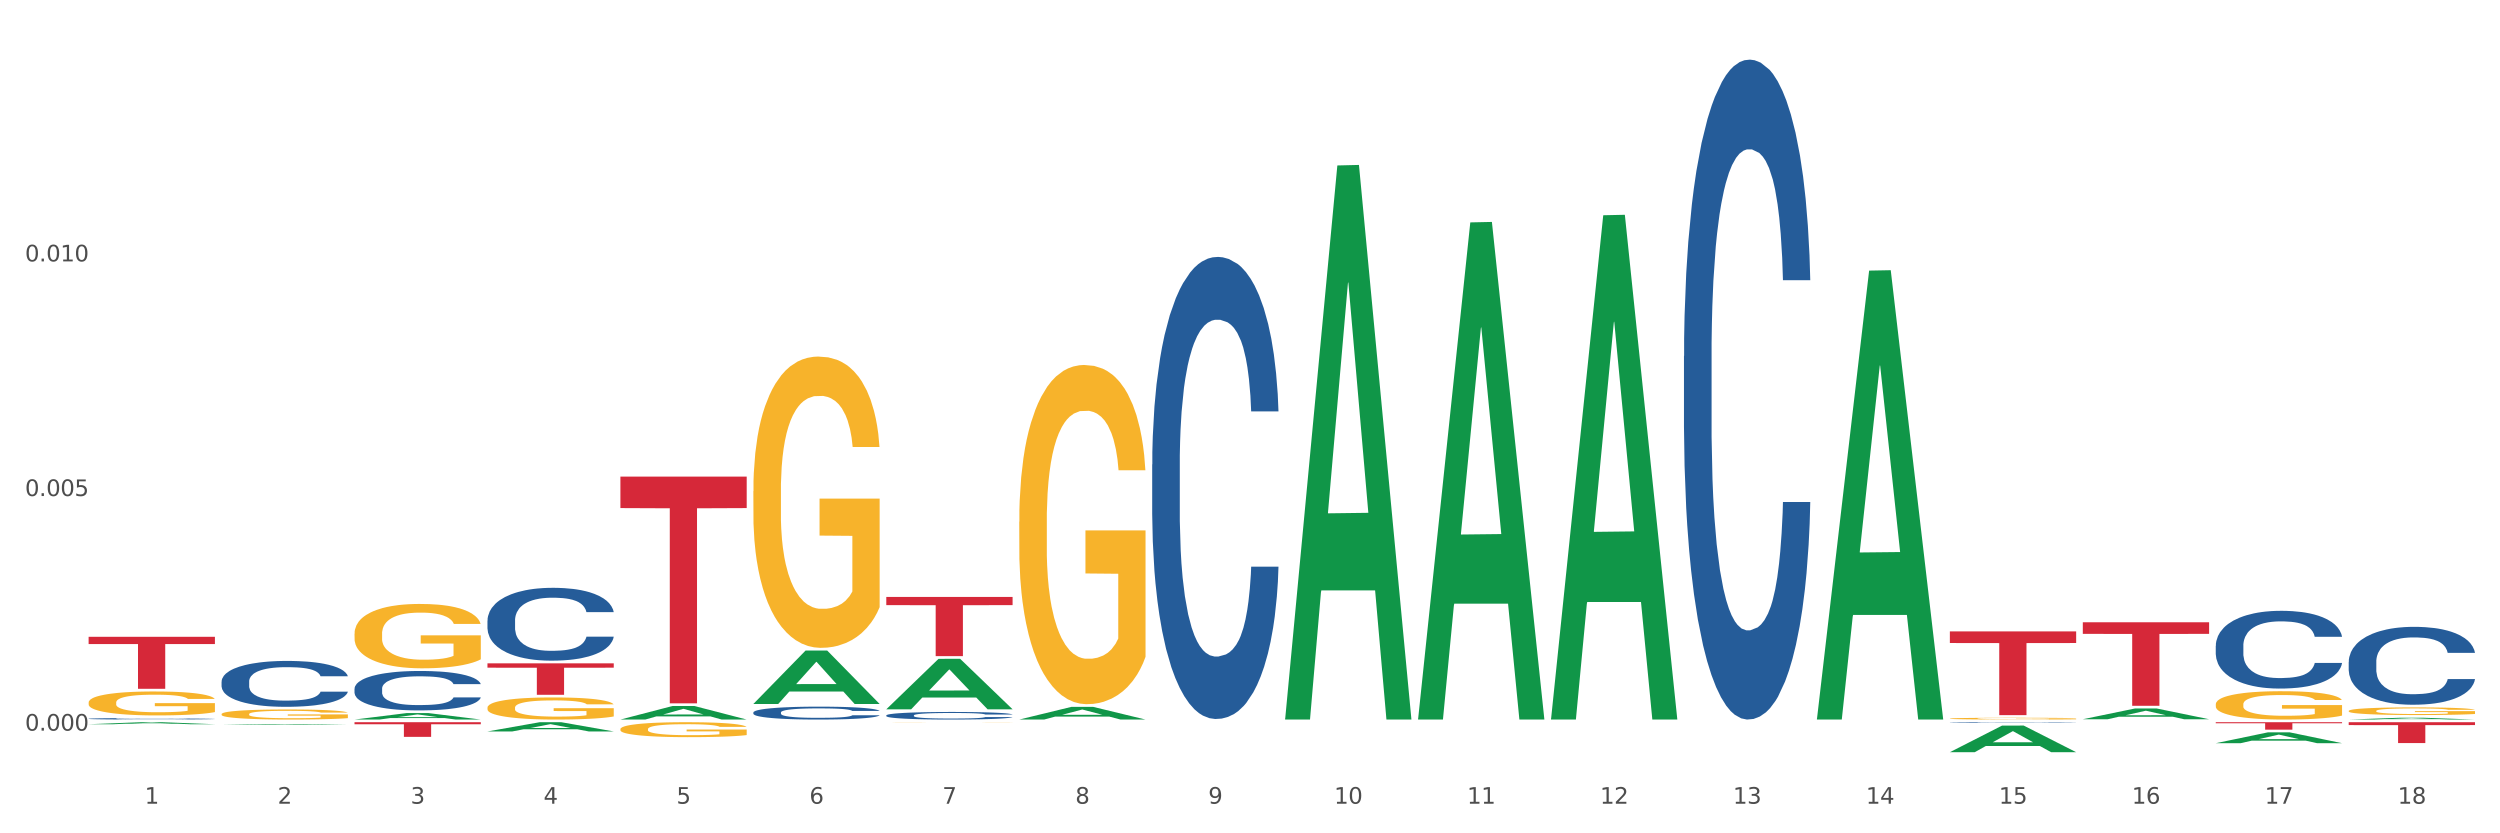 <?xml version="1.0" encoding="utf-8" standalone="no"?>
<!DOCTYPE svg PUBLIC "-//W3C//DTD SVG 1.1//EN"
  "http://www.w3.org/Graphics/SVG/1.1/DTD/svg11.dtd">
<svg xmlns:xlink="http://www.w3.org/1999/xlink" width="1080pt" height="360pt" viewBox="0 0 1080 360" xmlns="http://www.w3.org/2000/svg" version="1.1">
 <rect x="0" y="0" width="1080" height="360" fill="#333333" stroke="none"/>
 <defs>
  <style type="text/css">*{stroke-linejoin: round; stroke-linecap: butt}</style>
 </defs>
 <g id="figure_1">
  <g id="patch_1">
   <path d="M 0 360 
L 1080 360 
L 1080 0 
L 0 0 
z
" style="fill: #ffffff; stroke: #ffffff; stroke-linejoin: miter"/>
  </g>
  <g id="axes_1">
   <g id="matplotlib.axis_1">
    <g id="xtick_1">
     <g id="text_1">
      <!-- 1 -->
      <g style="fill: #4d4d4d" transform="translate(62.51 347.204) scale(0.096 -0.096)">
       <defs>
        <path id="DejaVuSans-31" d="M 794 531 
L 1825 531 
L 1825 4091 
L 703 3866 
L 703 4441 
L 1819 4666 
L 2450 4666 
L 2450 531 
L 3481 531 
L 3481 0 
L 794 0 
L 794 531 
z
" transform="scale(0.016)"/>
       </defs>
       <use xlink:href="#DejaVuSans-31"/>
      </g>
     </g>
    </g>
    <g id="xtick_2">
     <g id="text_2">
      <!-- 2 -->
      <g style="fill: #4d4d4d" transform="translate(119.942 347.204) scale(0.096 -0.096)">
       <defs>
        <path id="DejaVuSans-32" d="M 1228 531 
L 3431 531 
L 3431 0 
L 469 0 
L 469 531 
Q 828 903 1448 1529 
Q 2069 2156 2228 2338 
Q 2531 2678 2651 2914 
Q 2772 3150 2772 3378 
Q 2772 3750 2511 3984 
Q 2250 4219 1831 4219 
Q 1534 4219 1204 4116 
Q 875 4013 500 3803 
L 500 4441 
Q 881 4594 1212 4672 
Q 1544 4750 1819 4750 
Q 2544 4750 2975 4387 
Q 3406 4025 3406 3419 
Q 3406 3131 3298 2873 
Q 3191 2616 2906 2266 
Q 2828 2175 2409 1742 
Q 1991 1309 1228 531 
z
" transform="scale(0.016)"/>
       </defs>
       <use xlink:href="#DejaVuSans-32"/>
      </g>
     </g>
    </g>
    <g id="xtick_3">
     <g id="text_3">
      <!-- 3 -->
      <g style="fill: #4d4d4d" transform="translate(177.375 347.204) scale(0.096 -0.096)">
       <defs>
        <path id="DejaVuSans-33" d="M 2597 2516 
Q 3050 2419 3304 2112 
Q 3559 1806 3559 1356 
Q 3559 666 3084 287 
Q 2609 -91 1734 -91 
Q 1441 -91 1130 -33 
Q 819 25 488 141 
L 488 750 
Q 750 597 1062 519 
Q 1375 441 1716 441 
Q 2309 441 2620 675 
Q 2931 909 2931 1356 
Q 2931 1769 2642 2001 
Q 2353 2234 1838 2234 
L 1294 2234 
L 1294 2753 
L 1863 2753 
Q 2328 2753 2575 2939 
Q 2822 3125 2822 3475 
Q 2822 3834 2567 4026 
Q 2313 4219 1838 4219 
Q 1578 4219 1281 4162 
Q 984 4106 628 3988 
L 628 4550 
Q 988 4650 1302 4700 
Q 1616 4750 1894 4750 
Q 2613 4750 3031 4423 
Q 3450 4097 3450 3541 
Q 3450 3153 3228 2886 
Q 3006 2619 2597 2516 
z
" transform="scale(0.016)"/>
       </defs>
       <use xlink:href="#DejaVuSans-33"/>
      </g>
     </g>
    </g>
    <g id="xtick_4">
     <g id="text_4">
      <!-- 4 -->
      <g style="fill: #4d4d4d" transform="translate(234.808 347.204) scale(0.096 -0.096)">
       <defs>
        <path id="DejaVuSans-34" d="M 2419 4116 
L 825 1625 
L 2419 1625 
L 2419 4116 
z
M 2253 4666 
L 3047 4666 
L 3047 1625 
L 3713 1625 
L 3713 1100 
L 3047 1100 
L 3047 0 
L 2419 0 
L 2419 1100 
L 313 1100 
L 313 1709 
L 2253 4666 
z
" transform="scale(0.016)"/>
       </defs>
       <use xlink:href="#DejaVuSans-34"/>
      </g>
     </g>
    </g>
    <g id="xtick_5">
     <g id="text_5">
      <!-- 5 -->
      <g style="fill: #4d4d4d" transform="translate(292.24 347.204) scale(0.096 -0.096)">
       <defs>
        <path id="DejaVuSans-35" d="M 691 4666 
L 3169 4666 
L 3169 4134 
L 1269 4134 
L 1269 2991 
Q 1406 3038 1543 3061 
Q 1681 3084 1819 3084 
Q 2600 3084 3056 2656 
Q 3513 2228 3513 1497 
Q 3513 744 3044 326 
Q 2575 -91 1722 -91 
Q 1428 -91 1123 -41 
Q 819 9 494 109 
L 494 744 
Q 775 591 1075 516 
Q 1375 441 1709 441 
Q 2250 441 2565 725 
Q 2881 1009 2881 1497 
Q 2881 1984 2565 2268 
Q 2250 2553 1709 2553 
Q 1456 2553 1204 2497 
Q 953 2441 691 2322 
L 691 4666 
z
" transform="scale(0.016)"/>
       </defs>
       <use xlink:href="#DejaVuSans-35"/>
      </g>
     </g>
    </g>
    <g id="xtick_6">
     <g id="text_6">
      <!-- 6 -->
      <g style="fill: #4d4d4d" transform="translate(349.673 347.204) scale(0.096 -0.096)">
       <defs>
        <path id="DejaVuSans-36" d="M 2113 2584 
Q 1688 2584 1439 2293 
Q 1191 2003 1191 1497 
Q 1191 994 1439 701 
Q 1688 409 2113 409 
Q 2538 409 2786 701 
Q 3034 994 3034 1497 
Q 3034 2003 2786 2293 
Q 2538 2584 2113 2584 
z
M 3366 4563 
L 3366 3988 
Q 3128 4100 2886 4159 
Q 2644 4219 2406 4219 
Q 1781 4219 1451 3797 
Q 1122 3375 1075 2522 
Q 1259 2794 1537 2939 
Q 1816 3084 2150 3084 
Q 2853 3084 3261 2657 
Q 3669 2231 3669 1497 
Q 3669 778 3244 343 
Q 2819 -91 2113 -91 
Q 1303 -91 875 529 
Q 447 1150 447 2328 
Q 447 3434 972 4092 
Q 1497 4750 2381 4750 
Q 2619 4750 2861 4703 
Q 3103 4656 3366 4563 
z
" transform="scale(0.016)"/>
       </defs>
       <use xlink:href="#DejaVuSans-36"/>
      </g>
     </g>
    </g>
    <g id="xtick_7">
     <g id="text_7">
      <!-- 7 -->
      <g style="fill: #4d4d4d" transform="translate(407.106 347.204) scale(0.096 -0.096)">
       <defs>
        <path id="DejaVuSans-37" d="M 525 4666 
L 3525 4666 
L 3525 4397 
L 1831 0 
L 1172 0 
L 2766 4134 
L 525 4134 
L 525 4666 
z
" transform="scale(0.016)"/>
       </defs>
       <use xlink:href="#DejaVuSans-37"/>
      </g>
     </g>
    </g>
    <g id="xtick_8">
     <g id="text_8">
      <!-- 8 -->
      <g style="fill: #4d4d4d" transform="translate(464.538 347.204) scale(0.096 -0.096)">
       <defs>
        <path id="DejaVuSans-38" d="M 2034 2216 
Q 1584 2216 1326 1975 
Q 1069 1734 1069 1313 
Q 1069 891 1326 650 
Q 1584 409 2034 409 
Q 2484 409 2743 651 
Q 3003 894 3003 1313 
Q 3003 1734 2745 1975 
Q 2488 2216 2034 2216 
z
M 1403 2484 
Q 997 2584 770 2862 
Q 544 3141 544 3541 
Q 544 4100 942 4425 
Q 1341 4750 2034 4750 
Q 2731 4750 3128 4425 
Q 3525 4100 3525 3541 
Q 3525 3141 3298 2862 
Q 3072 2584 2669 2484 
Q 3125 2378 3379 2068 
Q 3634 1759 3634 1313 
Q 3634 634 3220 271 
Q 2806 -91 2034 -91 
Q 1263 -91 848 271 
Q 434 634 434 1313 
Q 434 1759 690 2068 
Q 947 2378 1403 2484 
z
M 1172 3481 
Q 1172 3119 1398 2916 
Q 1625 2713 2034 2713 
Q 2441 2713 2670 2916 
Q 2900 3119 2900 3481 
Q 2900 3844 2670 4047 
Q 2441 4250 2034 4250 
Q 1625 4250 1398 4047 
Q 1172 3844 1172 3481 
z
" transform="scale(0.016)"/>
       </defs>
       <use xlink:href="#DejaVuSans-38"/>
      </g>
     </g>
    </g>
    <g id="xtick_9">
     <g id="text_9">
      <!-- 9 -->
      <g style="fill: #4d4d4d" transform="translate(521.971 347.204) scale(0.096 -0.096)">
       <defs>
        <path id="DejaVuSans-39" d="M 703 97 
L 703 672 
Q 941 559 1184 500 
Q 1428 441 1663 441 
Q 2288 441 2617 861 
Q 2947 1281 2994 2138 
Q 2813 1869 2534 1725 
Q 2256 1581 1919 1581 
Q 1219 1581 811 2004 
Q 403 2428 403 3163 
Q 403 3881 828 4315 
Q 1253 4750 1959 4750 
Q 2769 4750 3195 4129 
Q 3622 3509 3622 2328 
Q 3622 1225 3098 567 
Q 2575 -91 1691 -91 
Q 1453 -91 1209 -44 
Q 966 3 703 97 
z
M 1959 2075 
Q 2384 2075 2632 2365 
Q 2881 2656 2881 3163 
Q 2881 3666 2632 3958 
Q 2384 4250 1959 4250 
Q 1534 4250 1286 3958 
Q 1038 3666 1038 3163 
Q 1038 2656 1286 2365 
Q 1534 2075 1959 2075 
z
" transform="scale(0.016)"/>
       </defs>
       <use xlink:href="#DejaVuSans-39"/>
      </g>
     </g>
    </g>
    <g id="xtick_10">
     <g id="text_10">
      <!-- 10 -->
      <g style="fill: #4d4d4d" transform="translate(576.35 347.204) scale(0.096 -0.096)">
       <defs>
        <path id="DejaVuSans-30" d="M 2034 4250 
Q 1547 4250 1301 3770 
Q 1056 3291 1056 2328 
Q 1056 1369 1301 889 
Q 1547 409 2034 409 
Q 2525 409 2770 889 
Q 3016 1369 3016 2328 
Q 3016 3291 2770 3770 
Q 2525 4250 2034 4250 
z
M 2034 4750 
Q 2819 4750 3233 4129 
Q 3647 3509 3647 2328 
Q 3647 1150 3233 529 
Q 2819 -91 2034 -91 
Q 1250 -91 836 529 
Q 422 1150 422 2328 
Q 422 3509 836 4129 
Q 1250 4750 2034 4750 
z
" transform="scale(0.016)"/>
       </defs>
       <use xlink:href="#DejaVuSans-31"/>
       <use xlink:href="#DejaVuSans-30" transform="translate(63.623 0)"/>
      </g>
     </g>
    </g>
    <g id="xtick_11">
     <g id="text_11">
      <!-- 11 -->
      <g style="fill: #4d4d4d" transform="translate(633.783 347.204) scale(0.096 -0.096)">
       <use xlink:href="#DejaVuSans-31"/>
       <use xlink:href="#DejaVuSans-31" transform="translate(63.623 0)"/>
      </g>
     </g>
    </g>
    <g id="xtick_12">
     <g id="text_12">
      <!-- 12 -->
      <g style="fill: #4d4d4d" transform="translate(691.215 347.204) scale(0.096 -0.096)">
       <use xlink:href="#DejaVuSans-31"/>
       <use xlink:href="#DejaVuSans-32" transform="translate(63.623 0)"/>
      </g>
     </g>
    </g>
    <g id="xtick_13">
     <g id="text_13">
      <!-- 13 -->
      <g style="fill: #4d4d4d" transform="translate(748.648 347.204) scale(0.096 -0.096)">
       <use xlink:href="#DejaVuSans-31"/>
       <use xlink:href="#DejaVuSans-33" transform="translate(63.623 0)"/>
      </g>
     </g>
    </g>
    <g id="xtick_14">
     <g id="text_14">
      <!-- 14 -->
      <g style="fill: #4d4d4d" transform="translate(806.081 347.204) scale(0.096 -0.096)">
       <use xlink:href="#DejaVuSans-31"/>
       <use xlink:href="#DejaVuSans-34" transform="translate(63.623 0)"/>
      </g>
     </g>
    </g>
    <g id="xtick_15">
     <g id="text_15">
      <!-- 15 -->
      <g style="fill: #4d4d4d" transform="translate(863.513 347.204) scale(0.096 -0.096)">
       <use xlink:href="#DejaVuSans-31"/>
       <use xlink:href="#DejaVuSans-35" transform="translate(63.623 0)"/>
      </g>
     </g>
    </g>
    <g id="xtick_16">
     <g id="text_16">
      <!-- 16 -->
      <g style="fill: #4d4d4d" transform="translate(920.946 347.204) scale(0.096 -0.096)">
       <use xlink:href="#DejaVuSans-31"/>
       <use xlink:href="#DejaVuSans-36" transform="translate(63.623 0)"/>
      </g>
     </g>
    </g>
    <g id="xtick_17">
     <g id="text_17">
      <!-- 17 -->
      <g style="fill: #4d4d4d" transform="translate(978.379 347.204) scale(0.096 -0.096)">
       <use xlink:href="#DejaVuSans-31"/>
       <use xlink:href="#DejaVuSans-37" transform="translate(63.623 0)"/>
      </g>
     </g>
    </g>
    <g id="xtick_18">
     <g id="text_18">
      <!-- 18 -->
      <g style="fill: #4d4d4d" transform="translate(1035.811 347.204) scale(0.096 -0.096)">
       <use xlink:href="#DejaVuSans-31"/>
       <use xlink:href="#DejaVuSans-38" transform="translate(63.623 0)"/>
      </g>
     </g>
    </g>
    <g id="xtick_19"/>
    <g id="xtick_20"/>
    <g id="xtick_21"/>
    <g id="xtick_22"/>
    <g id="xtick_23"/>
    <g id="xtick_24"/>
    <g id="xtick_25"/>
    <g id="xtick_26"/>
    <g id="xtick_27"/>
    <g id="xtick_28"/>
    <g id="xtick_29"/>
    <g id="xtick_30"/>
    <g id="xtick_31"/>
    <g id="xtick_32"/>
    <g id="xtick_33"/>
    <g id="xtick_34"/>
    <g id="xtick_35"/>
   </g>
   <g id="matplotlib.axis_2">
    <g id="ytick_1">
     <g id="text_19">
      <!-- 0.000 -->
      <g style="fill: #4d4d4d" transform="translate(10.8 315.64) scale(0.096 -0.096)">
       <defs>
        <path id="DejaVuSans-2e" d="M 684 794 
L 1344 794 
L 1344 0 
L 684 0 
L 684 794 
z
" transform="scale(0.016)"/>
       </defs>
       <use xlink:href="#DejaVuSans-30"/>
       <use xlink:href="#DejaVuSans-2e" transform="translate(63.623 0)"/>
       <use xlink:href="#DejaVuSans-30" transform="translate(95.41 0)"/>
       <use xlink:href="#DejaVuSans-30" transform="translate(159.033 0)"/>
       <use xlink:href="#DejaVuSans-30" transform="translate(222.656 0)"/>
      </g>
     </g>
    </g>
    <g id="ytick_2">
     <g id="text_20">
      <!-- 0.005 -->
      <g style="fill: #4d4d4d" transform="translate(10.8 214.285) scale(0.096 -0.096)">
       <use xlink:href="#DejaVuSans-30"/>
       <use xlink:href="#DejaVuSans-2e" transform="translate(63.623 0)"/>
       <use xlink:href="#DejaVuSans-30" transform="translate(95.41 0)"/>
       <use xlink:href="#DejaVuSans-30" transform="translate(159.033 0)"/>
       <use xlink:href="#DejaVuSans-35" transform="translate(222.656 0)"/>
      </g>
     </g>
    </g>
    <g id="ytick_3">
     <g id="text_21">
      <!-- 0.010 -->
      <g style="fill: #4d4d4d" transform="translate(10.8 112.93) scale(0.096 -0.096)">
       <use xlink:href="#DejaVuSans-30"/>
       <use xlink:href="#DejaVuSans-2e" transform="translate(63.623 0)"/>
       <use xlink:href="#DejaVuSans-30" transform="translate(95.41 0)"/>
       <use xlink:href="#DejaVuSans-31" transform="translate(159.033 0)"/>
       <use xlink:href="#DejaVuSans-30" transform="translate(222.656 0)"/>
      </g>
     </g>
    </g>
    <g id="ytick_4"/>
    <g id="ytick_5"/>
    <g id="ytick_6"/>
   </g>
   <g id="PolyCollection_1">
    <path d="M 38.283 312.869 
L 38.339 312.868 
L 60.839 311.993 
L 70.176 311.993 
L 92.844 312.87 
L 82.044 312.87 
L 77.151 312.666 
L 53.92 312.666 
L 53.751 312.669 
L 49.026 312.87 
L 38.283 312.87 
L 38.283 312.869 
L 56.845 312.544 
L 74.226 312.543 
L 65.62 312.18 
L 65.507 312.178 
L 65.395 312.18 
L 56.789 312.543 
L 56.845 312.544 
L 38.283 312.869 
z
" clip-path="url(#p390b8b84d2)" style="fill: #109648"/>
    <path d="M 727.475 153.854 
L 727.54 153.594 
L 727.54 146.304 
L 727.733 136.41 
L 728.443 118.185 
L 729.346 104.387 
L 730.894 88.245 
L 731.732 81.475 
L 732.828 73.925 
L 735.086 61.688 
L 737.665 51.274 
L 739.471 45.546 
L 740.825 41.901 
L 743.857 35.393 
L 745.598 32.529 
L 747.404 30.186 
L 748.952 28.623 
L 751.531 26.801 
L 753.595 26.02 
L 755.981 25.759 
L 757.981 26.02 
L 760.625 27.061 
L 764.494 30.186 
L 765.978 32.008 
L 767.977 35.132 
L 770.041 39.298 
L 771.718 43.464 
L 773.652 49.452 
L 775.652 57.262 
L 777.586 67.156 
L 778.941 76.268 
L 780.037 85.901 
L 781.005 97.617 
L 781.714 110.375 
L 782.036 121.049 
L 770.234 121.049 
L 769.912 111.416 
L 769.267 101.002 
L 768.622 93.972 
L 767.913 88.245 
L 766.816 81.736 
L 765.849 77.57 
L 764.236 72.623 
L 762.753 69.499 
L 761.528 67.677 
L 760.044 66.114 
L 756.884 64.552 
L 754.627 64.552 
L 753.208 65.073 
L 751.467 66.375 
L 749.983 68.197 
L 748.242 71.322 
L 746.888 74.706 
L 745.533 79.132 
L 744.76 82.256 
L 743.599 87.984 
L 742.825 92.671 
L 741.793 100.742 
L 741.212 106.469 
L 740.181 121.31 
L 739.729 132.244 
L 739.536 139.795 
L 739.407 148.126 
L 739.407 188.741 
L 739.794 206.966 
L 740.116 214.777 
L 740.632 223.629 
L 741.599 235.085 
L 743.018 246.28 
L 744.502 254.351 
L 745.727 259.297 
L 746.888 262.942 
L 748.049 265.806 
L 749.468 268.41 
L 750.628 269.972 
L 752.37 271.534 
L 754.433 272.315 
L 756.046 272.315 
L 759.335 271.013 
L 760.818 269.712 
L 762.237 267.889 
L 763.785 265.025 
L 765.01 261.901 
L 765.72 259.558 
L 766.881 254.611 
L 767.784 249.404 
L 768.557 243.416 
L 769.073 238.209 
L 769.654 230.398 
L 770.105 221.546 
L 770.234 216.86 
L 782.036 216.86 
L 781.779 226.232 
L 781.327 235.345 
L 780.424 247.582 
L 779.715 254.611 
L 778.618 263.203 
L 777.457 270.493 
L 775.845 278.564 
L 774.362 284.552 
L 772.814 289.759 
L 771.137 294.445 
L 768.106 300.954 
L 767.01 302.777 
L 764.688 305.901 
L 762.882 307.723 
L 760.238 309.546 
L 757.529 310.587 
L 754.691 310.848 
L 752.176 310.327 
L 749.403 308.765 
L 747.662 307.203 
L 745.727 304.86 
L 743.47 301.215 
L 741.341 296.789 
L 739.342 291.581 
L 737.472 285.593 
L 735.731 278.824 
L 733.473 267.629 
L 731.796 256.694 
L 730.571 246.54 
L 729.733 237.948 
L 728.894 227.014 
L 728.443 219.463 
L 727.733 201.238 
L 727.475 184.315 
L 727.475 153.854 
z
" clip-path="url(#p390b8b84d2)" style="fill: #255c99"/>
    <path d="M 38.283 303.5 
L 38.347 303.491 
L 38.347 303.151 
L 38.476 302.858 
L 39.12 302.149 
L 40.087 301.563 
L 40.795 301.251 
L 41.504 300.996 
L 42.341 300.741 
L 43.372 300.477 
L 45.24 300.089 
L 46.4 299.891 
L 47.817 299.683 
L 50.393 299.381 
L 52.261 299.211 
L 54.194 299.069 
L 57.35 298.899 
L 59.412 298.823 
L 61.602 298.766 
L 64.243 298.729 
L 66.24 298.719 
L 70.62 298.748 
L 74.356 298.833 
L 76.16 298.899 
L 78.479 299.012 
L 79.703 299.088 
L 81.7 299.239 
L 83.761 299.437 
L 85.178 299.607 
L 87.304 299.929 
L 88.915 300.25 
L 90.396 300.647 
L 91.169 300.921 
L 91.749 301.176 
L 92.264 301.469 
L 92.78 301.932 
L 81.185 301.932 
L 80.734 301.601 
L 80.025 301.289 
L 78.994 300.987 
L 78.093 300.798 
L 76.547 300.562 
L 75.129 300.411 
L 73.648 300.297 
L 71.844 300.203 
L 70.427 300.155 
L 68.43 300.118 
L 64.501 300.127 
L 61.86 300.203 
L 60.056 300.297 
L 58.896 300.382 
L 57.866 300.477 
L 56.706 300.609 
L 55.353 300.807 
L 54.387 300.987 
L 53.421 301.214 
L 52.648 301.44 
L 51.939 301.705 
L 51.36 301.988 
L 50.909 302.281 
L 50.522 302.64 
L 50.2 303.236 
L 50.2 304.53 
L 50.329 304.823 
L 50.651 305.21 
L 51.038 305.503 
L 51.682 305.853 
L 52.261 306.089 
L 53.357 306.429 
L 54.58 306.713 
L 55.547 306.892 
L 56.513 307.044 
L 58.188 307.251 
L 60.056 307.421 
L 61.666 307.525 
L 63.856 307.62 
L 65.338 307.658 
L 66.626 307.677 
L 69.783 307.677 
L 72.037 307.648 
L 74.55 307.582 
L 76.482 307.497 
L 78.093 307.393 
L 79.896 307.223 
L 81.056 307.062 
L 81.056 305.088 
L 66.884 305.078 
L 66.884 303.765 
L 92.844 303.765 
L 92.844 307.62 
L 91.749 307.818 
L 90.525 307.998 
L 89.237 308.158 
L 87.304 308.357 
L 84.985 308.546 
L 82.924 308.678 
L 80.734 308.792 
L 78.157 308.896 
L 74.807 308.99 
L 72.746 309.028 
L 70.169 309.056 
L 67.142 309.066 
L 64.501 309.047 
L 61.924 308.999 
L 59.218 308.914 
L 56.577 308.792 
L 54.58 308.669 
L 52.584 308.518 
L 50.458 308.319 
L 48.783 308.13 
L 47.495 307.96 
L 46.077 307.743 
L 44.531 307.459 
L 43.372 307.204 
L 42.341 306.94 
L 41.246 306.599 
L 40.473 306.307 
L 39.7 305.938 
L 39.249 305.664 
L 38.734 305.239 
L 38.347 304.644 
L 38.283 303.5 
z
" clip-path="url(#p390b8b84d2)" style="fill: #f7b32b"/>
    <path d="M 1014.639 311.993 
L 1069.2 311.993 
L 1069.2 313.243 
L 1047.738 313.252 
L 1047.738 320.991 
L 1035.972 320.991 
L 1035.972 313.252 
L 1014.639 313.243 
L 1014.639 312.001 
L 1014.639 311.993 
z
" clip-path="url(#p390b8b84d2)" style="fill: #d62839"/>
    <path d="M 957.206 311.993 
L 1011.767 311.993 
L 1011.767 312.441 
L 990.305 312.444 
L 990.305 315.218 
L 978.539 315.218 
L 978.539 312.444 
L 957.206 312.441 
L 957.206 311.996 
L 957.206 311.993 
z
" clip-path="url(#p390b8b84d2)" style="fill: #d62839"/>
    <path d="M 899.774 268.814 
L 954.335 268.814 
L 954.335 273.83 
L 932.872 273.864 
L 932.872 304.913 
L 921.107 304.913 
L 921.107 273.864 
L 899.774 273.83 
L 899.774 268.848 
L 899.774 268.814 
z
" clip-path="url(#p390b8b84d2)" style="fill: #d62839"/>
    <path d="M 842.341 272.76 
L 896.902 272.76 
L 896.902 277.786 
L 875.439 277.82 
L 875.439 308.927 
L 863.674 308.927 
L 863.674 277.82 
L 842.341 277.786 
L 842.341 272.794 
L 842.341 272.76 
z
" clip-path="url(#p390b8b84d2)" style="fill: #d62839"/>
    <path d="M 382.879 257.865 
L 437.44 257.865 
L 437.44 261.421 
L 415.978 261.445 
L 415.978 283.456 
L 404.212 283.456 
L 404.212 261.445 
L 382.879 261.421 
L 382.879 257.889 
L 382.879 257.865 
z
" clip-path="url(#p390b8b84d2)" style="fill: #d62839"/>
    <path d="M 268.014 205.879 
L 322.575 205.879 
L 322.575 219.492 
L 301.112 219.584 
L 301.112 303.834 
L 289.347 303.834 
L 289.347 219.584 
L 268.014 219.492 
L 268.014 205.971 
L 268.014 205.879 
z
" clip-path="url(#p390b8b84d2)" style="fill: #d62839"/>
    <path d="M 210.581 286.555 
L 265.142 286.555 
L 265.142 288.444 
L 243.68 288.457 
L 243.68 300.147 
L 231.914 300.147 
L 231.914 288.457 
L 210.581 288.444 
L 210.581 286.568 
L 210.581 286.555 
z
" clip-path="url(#p390b8b84d2)" style="fill: #d62839"/>
    <path d="M 1014.639 307.122 
L 1014.703 307.119 
L 1014.703 307.011 
L 1014.832 306.917 
L 1015.476 306.69 
L 1016.443 306.503 
L 1017.151 306.403 
L 1017.86 306.322 
L 1018.697 306.24 
L 1019.728 306.156 
L 1021.596 306.032 
L 1022.755 305.968 
L 1024.173 305.902 
L 1026.749 305.805 
L 1028.617 305.751 
L 1030.55 305.705 
L 1033.706 305.651 
L 1035.768 305.627 
L 1037.958 305.609 
L 1040.599 305.597 
L 1042.596 305.594 
L 1046.976 305.603 
L 1050.712 305.63 
L 1052.516 305.651 
L 1054.835 305.687 
L 1056.059 305.712 
L 1058.056 305.76 
L 1060.117 305.823 
L 1061.534 305.878 
L 1063.66 305.98 
L 1065.271 306.083 
L 1066.752 306.21 
L 1067.525 306.298 
L 1068.105 306.379 
L 1068.62 306.473 
L 1069.136 306.621 
L 1057.541 306.621 
L 1057.09 306.515 
L 1056.381 306.415 
L 1055.35 306.319 
L 1054.449 306.258 
L 1052.903 306.183 
L 1051.485 306.134 
L 1050.004 306.098 
L 1048.2 306.068 
L 1046.783 306.053 
L 1044.786 306.041 
L 1040.857 306.044 
L 1038.215 306.068 
L 1036.412 306.098 
L 1035.252 306.125 
L 1034.222 306.156 
L 1033.062 306.198 
L 1031.709 306.261 
L 1030.743 306.319 
L 1029.777 306.391 
L 1029.004 306.464 
L 1028.295 306.548 
L 1027.716 306.639 
L 1027.265 306.733 
L 1026.878 306.848 
L 1026.556 307.038 
L 1026.556 307.452 
L 1026.685 307.545 
L 1027.007 307.669 
L 1027.393 307.763 
L 1028.038 307.875 
L 1028.617 307.95 
L 1029.712 308.059 
L 1030.936 308.15 
L 1031.903 308.207 
L 1032.869 308.255 
L 1034.544 308.322 
L 1036.412 308.376 
L 1038.022 308.41 
L 1040.212 308.44 
L 1041.694 308.452 
L 1042.982 308.458 
L 1046.139 308.458 
L 1048.393 308.449 
L 1050.906 308.428 
L 1052.838 308.4 
L 1054.449 308.367 
L 1056.252 308.313 
L 1057.412 308.261 
L 1057.412 307.63 
L 1043.24 307.627 
L 1043.24 307.207 
L 1069.2 307.207 
L 1069.2 308.44 
L 1068.105 308.503 
L 1066.881 308.561 
L 1065.593 308.612 
L 1063.66 308.675 
L 1061.341 308.736 
L 1059.28 308.778 
L 1057.09 308.814 
L 1054.513 308.848 
L 1051.163 308.878 
L 1049.102 308.89 
L 1046.525 308.899 
L 1043.498 308.902 
L 1040.857 308.896 
L 1038.28 308.881 
L 1035.574 308.854 
L 1032.933 308.814 
L 1030.936 308.775 
L 1028.939 308.727 
L 1026.814 308.663 
L 1025.139 308.603 
L 1023.851 308.548 
L 1022.433 308.479 
L 1020.887 308.388 
L 1019.728 308.307 
L 1018.697 308.222 
L 1017.602 308.113 
L 1016.829 308.02 
L 1016.056 307.902 
L 1015.605 307.814 
L 1015.09 307.678 
L 1014.703 307.488 
L 1014.639 307.122 
z
" clip-path="url(#p390b8b84d2)" style="fill: #f7b32b"/>
    <path d="M 153.148 311.993 
L 207.709 311.993 
L 207.709 312.873 
L 186.247 312.879 
L 186.247 318.331 
L 174.482 318.331 
L 174.482 312.879 
L 153.148 312.873 
L 153.148 311.999 
L 153.148 311.993 
z
" clip-path="url(#p390b8b84d2)" style="fill: #d62839"/>
    <path d="M 38.283 310.497 
L 38.347 310.496 
L 38.347 310.48 
L 38.541 310.458 
L 39.25 310.417 
L 40.153 310.386 
L 41.701 310.35 
L 42.54 310.335 
L 43.636 310.318 
L 45.893 310.291 
L 48.473 310.268 
L 50.279 310.255 
L 51.633 310.247 
L 54.664 310.232 
L 56.406 310.226 
L 58.211 310.22 
L 59.759 310.217 
L 62.339 310.213 
L 64.403 310.211 
L 66.789 310.211 
L 68.788 310.211 
L 71.432 310.213 
L 75.302 310.22 
L 76.785 310.224 
L 78.785 310.231 
L 80.848 310.241 
L 82.525 310.25 
L 84.46 310.263 
L 86.459 310.281 
L 88.394 310.303 
L 89.748 310.323 
L 90.845 310.345 
L 91.812 310.371 
L 92.522 310.4 
L 92.844 310.423 
L 81.042 310.423 
L 80.719 310.402 
L 80.074 310.379 
L 79.43 310.363 
L 78.72 310.35 
L 77.624 310.336 
L 76.656 310.326 
L 75.044 310.315 
L 73.561 310.308 
L 72.335 310.304 
L 70.852 310.301 
L 67.692 310.297 
L 65.435 310.297 
L 64.016 310.298 
L 62.274 310.301 
L 60.791 310.305 
L 59.05 310.312 
L 57.695 310.32 
L 56.341 310.33 
L 55.567 310.337 
L 54.406 310.35 
L 53.632 310.36 
L 52.6 310.378 
L 52.02 310.391 
L 50.988 310.424 
L 50.537 310.448 
L 50.343 310.465 
L 50.214 310.484 
L 50.214 310.575 
L 50.601 310.615 
L 50.924 310.633 
L 51.44 310.653 
L 52.407 310.678 
L 53.826 310.703 
L 55.309 310.721 
L 56.535 310.732 
L 57.695 310.741 
L 58.856 310.747 
L 60.275 310.753 
L 61.436 310.756 
L 63.177 310.76 
L 65.241 310.762 
L 66.853 310.762 
L 70.143 310.759 
L 71.626 310.756 
L 73.045 310.752 
L 74.593 310.745 
L 75.818 310.738 
L 76.527 310.733 
L 77.688 310.722 
L 78.591 310.71 
L 79.365 310.697 
L 79.881 310.685 
L 80.461 310.668 
L 80.913 310.648 
L 81.042 310.638 
L 92.844 310.638 
L 92.586 310.659 
L 92.135 310.679 
L 91.232 310.706 
L 90.522 310.722 
L 89.426 310.741 
L 88.265 310.757 
L 86.653 310.776 
L 85.169 310.789 
L 83.622 310.801 
L 81.945 310.811 
L 78.914 310.826 
L 77.817 310.83 
L 75.495 310.837 
L 73.69 310.841 
L 71.045 310.845 
L 68.337 310.847 
L 65.499 310.848 
L 62.984 310.846 
L 60.211 310.843 
L 58.469 310.84 
L 56.535 310.834 
L 54.277 310.826 
L 52.149 310.816 
L 50.15 310.805 
L 48.279 310.791 
L 46.538 310.776 
L 44.281 310.751 
L 42.604 310.727 
L 41.379 310.704 
L 40.54 310.685 
L 39.702 310.66 
L 39.25 310.643 
L 38.541 310.603 
L 38.283 310.565 
L 38.283 310.497 
z
" clip-path="url(#p390b8b84d2)" style="fill: #255c99"/>
    <path d="M 95.716 294.428 
L 95.78 294.41 
L 95.78 293.903 
L 95.974 293.215 
L 96.683 291.948 
L 97.586 290.988 
L 99.134 289.866 
L 99.972 289.395 
L 101.069 288.87 
L 103.326 288.019 
L 105.906 287.295 
L 107.711 286.897 
L 109.066 286.643 
L 112.097 286.191 
L 113.838 285.992 
L 115.644 285.829 
L 117.192 285.72 
L 119.772 285.593 
L 121.835 285.539 
L 124.222 285.521 
L 126.221 285.539 
L 128.865 285.611 
L 132.735 285.829 
L 134.218 285.955 
L 136.217 286.173 
L 138.281 286.462 
L 139.958 286.752 
L 141.893 287.168 
L 143.892 287.711 
L 145.827 288.399 
L 147.181 289.033 
L 148.277 289.703 
L 149.245 290.518 
L 149.954 291.405 
L 150.277 292.147 
L 138.475 292.147 
L 138.152 291.477 
L 137.507 290.753 
L 136.862 290.264 
L 136.153 289.866 
L 135.056 289.413 
L 134.089 289.124 
L 132.477 288.78 
L 130.993 288.562 
L 129.768 288.436 
L 128.285 288.327 
L 125.125 288.218 
L 122.867 288.218 
L 121.448 288.255 
L 119.707 288.345 
L 118.224 288.472 
L 116.482 288.689 
L 115.128 288.924 
L 113.774 289.232 
L 113 289.449 
L 111.839 289.848 
L 111.065 290.174 
L 110.033 290.735 
L 109.453 291.133 
L 108.421 292.165 
L 107.969 292.925 
L 107.776 293.45 
L 107.647 294.03 
L 107.647 296.854 
L 108.034 298.121 
L 108.356 298.664 
L 108.872 299.28 
L 109.84 300.076 
L 111.259 300.855 
L 112.742 301.416 
L 113.967 301.76 
L 115.128 302.014 
L 116.289 302.213 
L 117.708 302.394 
L 118.869 302.502 
L 120.61 302.611 
L 122.674 302.665 
L 124.286 302.665 
L 127.575 302.575 
L 129.059 302.484 
L 130.477 302.358 
L 132.025 302.158 
L 133.251 301.941 
L 133.96 301.778 
L 135.121 301.434 
L 136.024 301.072 
L 136.798 300.656 
L 137.314 300.294 
L 137.894 299.751 
L 138.346 299.135 
L 138.475 298.809 
L 150.277 298.809 
L 150.019 299.461 
L 149.567 300.095 
L 148.664 300.945 
L 147.955 301.434 
L 146.859 302.032 
L 145.698 302.539 
L 144.085 303.1 
L 142.602 303.516 
L 141.054 303.878 
L 139.377 304.204 
L 136.346 304.657 
L 135.25 304.784 
L 132.928 305.001 
L 131.122 305.127 
L 128.478 305.254 
L 125.769 305.327 
L 122.932 305.345 
L 120.417 305.309 
L 117.643 305.2 
L 115.902 305.091 
L 113.967 304.928 
L 111.71 304.675 
L 109.582 304.367 
L 107.582 304.005 
L 105.712 303.589 
L 103.971 303.118 
L 101.714 302.339 
L 100.037 301.579 
L 98.811 300.873 
L 97.973 300.276 
L 97.135 299.515 
L 96.683 298.99 
L 95.974 297.723 
L 95.716 296.546 
L 95.716 294.428 
z
" clip-path="url(#p390b8b84d2)" style="fill: #255c99"/>
    <path d="M 153.148 297.515 
L 153.213 297.5 
L 153.213 297.064 
L 153.406 296.473 
L 154.116 295.383 
L 155.019 294.559 
L 156.567 293.594 
L 157.405 293.189 
L 158.501 292.738 
L 160.759 292.007 
L 163.338 291.384 
L 165.144 291.042 
L 166.498 290.824 
L 169.53 290.435 
L 171.271 290.264 
L 173.077 290.124 
L 174.625 290.03 
L 177.204 289.921 
L 179.268 289.875 
L 181.654 289.859 
L 183.654 289.875 
L 186.298 289.937 
L 190.167 290.124 
L 191.651 290.233 
L 193.65 290.419 
L 195.714 290.668 
L 197.391 290.917 
L 199.325 291.275 
L 201.325 291.742 
L 203.259 292.333 
L 204.614 292.878 
L 205.71 293.454 
L 206.678 294.154 
L 207.387 294.917 
L 207.709 295.555 
L 195.907 295.555 
L 195.585 294.979 
L 194.94 294.356 
L 194.295 293.936 
L 193.586 293.594 
L 192.489 293.205 
L 191.522 292.956 
L 189.909 292.66 
L 188.426 292.474 
L 187.201 292.365 
L 185.717 292.271 
L 182.557 292.178 
L 180.3 292.178 
L 178.881 292.209 
L 177.14 292.287 
L 175.656 292.396 
L 173.915 292.582 
L 172.561 292.785 
L 171.206 293.049 
L 170.433 293.236 
L 169.272 293.578 
L 168.498 293.858 
L 167.466 294.341 
L 166.885 294.683 
L 165.854 295.57 
L 165.402 296.224 
L 165.209 296.675 
L 165.08 297.173 
L 165.08 299.601 
L 165.467 300.69 
L 165.789 301.157 
L 166.305 301.686 
L 167.272 302.371 
L 168.691 303.04 
L 170.175 303.522 
L 171.4 303.818 
L 172.561 304.036 
L 173.722 304.207 
L 175.141 304.362 
L 176.301 304.456 
L 178.043 304.549 
L 180.106 304.596 
L 181.719 304.596 
L 185.008 304.518 
L 186.491 304.44 
L 187.91 304.331 
L 189.458 304.16 
L 190.683 303.973 
L 191.393 303.833 
L 192.554 303.538 
L 193.457 303.226 
L 194.23 302.869 
L 194.746 302.557 
L 195.327 302.09 
L 195.778 301.561 
L 195.907 301.281 
L 207.709 301.281 
L 207.451 301.841 
L 207 302.386 
L 206.097 303.117 
L 205.388 303.538 
L 204.291 304.051 
L 203.13 304.487 
L 201.518 304.969 
L 200.035 305.327 
L 198.487 305.638 
L 196.81 305.919 
L 193.779 306.308 
L 192.683 306.417 
L 190.361 306.603 
L 188.555 306.712 
L 185.911 306.821 
L 183.202 306.883 
L 180.364 306.899 
L 177.849 306.868 
L 175.076 306.774 
L 173.335 306.681 
L 171.4 306.541 
L 169.143 306.323 
L 167.014 306.059 
L 165.015 305.747 
L 163.145 305.389 
L 161.404 304.985 
L 159.146 304.316 
L 157.469 303.662 
L 156.244 303.055 
L 155.406 302.542 
L 154.567 301.888 
L 154.116 301.437 
L 153.406 300.348 
L 153.148 299.336 
L 153.148 297.515 
z
" clip-path="url(#p390b8b84d2)" style="fill: #255c99"/>
    <path d="M 210.581 268.077 
L 210.646 268.048 
L 210.646 267.243 
L 210.839 266.151 
L 211.549 264.139 
L 212.451 262.615 
L 213.999 260.833 
L 214.838 260.085 
L 215.934 259.252 
L 218.191 257.901 
L 220.771 256.751 
L 222.577 256.118 
L 223.931 255.716 
L 226.962 254.997 
L 228.704 254.681 
L 230.509 254.422 
L 232.057 254.25 
L 234.637 254.049 
L 236.701 253.963 
L 239.087 253.934 
L 241.086 253.963 
L 243.731 254.078 
L 247.6 254.422 
L 249.083 254.624 
L 251.083 254.969 
L 253.146 255.429 
L 254.823 255.888 
L 256.758 256.55 
L 258.757 257.412 
L 260.692 258.504 
L 262.047 259.51 
L 263.143 260.574 
L 264.11 261.868 
L 264.82 263.276 
L 265.142 264.455 
L 253.34 264.455 
L 253.017 263.391 
L 252.373 262.241 
L 251.728 261.465 
L 251.018 260.833 
L 249.922 260.114 
L 248.954 259.654 
L 247.342 259.108 
L 245.859 258.763 
L 244.633 258.562 
L 243.15 258.389 
L 239.99 258.217 
L 237.733 258.217 
L 236.314 258.274 
L 234.572 258.418 
L 233.089 258.619 
L 231.348 258.964 
L 229.993 259.338 
L 228.639 259.827 
L 227.865 260.172 
L 226.704 260.804 
L 225.93 261.321 
L 224.899 262.213 
L 224.318 262.845 
L 223.286 264.483 
L 222.835 265.691 
L 222.641 266.524 
L 222.512 267.444 
L 222.512 271.929 
L 222.899 273.941 
L 223.222 274.803 
L 223.738 275.781 
L 224.705 277.045 
L 226.124 278.281 
L 227.607 279.173 
L 228.833 279.719 
L 229.993 280.121 
L 231.154 280.437 
L 232.573 280.725 
L 233.734 280.897 
L 235.475 281.07 
L 237.539 281.156 
L 239.151 281.156 
L 242.441 281.012 
L 243.924 280.869 
L 245.343 280.667 
L 246.891 280.351 
L 248.116 280.006 
L 248.825 279.747 
L 249.986 279.201 
L 250.889 278.626 
L 251.663 277.965 
L 252.179 277.39 
L 252.76 276.528 
L 253.211 275.551 
L 253.34 275.033 
L 265.142 275.033 
L 264.884 276.068 
L 264.433 277.074 
L 263.53 278.425 
L 262.82 279.201 
L 261.724 280.15 
L 260.563 280.955 
L 258.951 281.846 
L 257.468 282.507 
L 255.92 283.082 
L 254.243 283.599 
L 251.212 284.318 
L 250.115 284.519 
L 247.794 284.864 
L 245.988 285.065 
L 243.344 285.267 
L 240.635 285.382 
L 237.797 285.41 
L 235.282 285.353 
L 232.509 285.18 
L 230.767 285.008 
L 228.833 284.749 
L 226.575 284.347 
L 224.447 283.858 
L 222.448 283.283 
L 220.578 282.622 
L 218.836 281.875 
L 216.579 280.639 
L 214.902 279.431 
L 213.677 278.31 
L 212.838 277.362 
L 212 276.154 
L 211.549 275.321 
L 210.839 273.308 
L 210.581 271.44 
L 210.581 268.077 
z
" clip-path="url(#p390b8b84d2)" style="fill: #255c99"/>
    <path d="M 325.447 307.776 
L 325.511 307.771 
L 325.511 307.628 
L 325.704 307.435 
L 326.414 307.078 
L 327.317 306.808 
L 328.865 306.492 
L 329.703 306.36 
L 330.799 306.212 
L 333.057 305.973 
L 335.636 305.769 
L 337.442 305.657 
L 338.797 305.586 
L 341.828 305.458 
L 343.569 305.402 
L 345.375 305.356 
L 346.923 305.326 
L 349.502 305.29 
L 351.566 305.275 
L 353.952 305.27 
L 355.952 305.275 
L 358.596 305.295 
L 362.465 305.356 
L 363.949 305.392 
L 365.948 305.453 
L 368.012 305.535 
L 369.689 305.616 
L 371.623 305.733 
L 373.623 305.886 
L 375.558 306.08 
L 376.912 306.258 
L 378.008 306.447 
L 378.976 306.676 
L 379.685 306.925 
L 380.008 307.134 
L 368.205 307.134 
L 367.883 306.946 
L 367.238 306.742 
L 366.593 306.604 
L 365.884 306.492 
L 364.787 306.365 
L 363.82 306.284 
L 362.208 306.187 
L 360.724 306.126 
L 359.499 306.09 
L 358.015 306.059 
L 354.855 306.029 
L 352.598 306.029 
L 351.179 306.039 
L 349.438 306.065 
L 347.955 306.1 
L 346.213 306.161 
L 344.859 306.228 
L 343.505 306.314 
L 342.731 306.375 
L 341.57 306.487 
L 340.796 306.579 
L 339.764 306.737 
L 339.184 306.849 
L 338.152 307.139 
L 337.7 307.353 
L 337.507 307.501 
L 337.378 307.664 
L 337.378 308.459 
L 337.765 308.815 
L 338.087 308.968 
L 338.603 309.141 
L 339.57 309.365 
L 340.989 309.584 
L 342.473 309.742 
L 343.698 309.839 
L 344.859 309.91 
L 346.02 309.966 
L 347.439 310.017 
L 348.599 310.048 
L 350.341 310.078 
L 352.405 310.094 
L 354.017 310.094 
L 357.306 310.068 
L 358.789 310.043 
L 360.208 310.007 
L 361.756 309.951 
L 362.981 309.89 
L 363.691 309.844 
L 364.852 309.747 
L 365.755 309.646 
L 366.529 309.528 
L 367.044 309.426 
L 367.625 309.274 
L 368.076 309.1 
L 368.205 309.009 
L 380.008 309.009 
L 379.75 309.192 
L 379.298 309.37 
L 378.395 309.61 
L 377.686 309.747 
L 376.589 309.915 
L 375.429 310.058 
L 373.816 310.216 
L 372.333 310.333 
L 370.785 310.435 
L 369.108 310.527 
L 366.077 310.654 
L 364.981 310.69 
L 362.659 310.751 
L 360.853 310.787 
L 358.209 310.822 
L 355.5 310.843 
L 352.663 310.848 
L 350.147 310.837 
L 347.374 310.807 
L 345.633 310.776 
L 343.698 310.73 
L 341.441 310.659 
L 339.313 310.573 
L 337.313 310.471 
L 335.443 310.354 
L 333.702 310.221 
L 331.444 310.002 
L 329.768 309.788 
L 328.542 309.589 
L 327.704 309.421 
L 326.865 309.207 
L 326.414 309.06 
L 325.704 308.703 
L 325.447 308.372 
L 325.447 307.776 
z
" clip-path="url(#p390b8b84d2)" style="fill: #255c99"/>
    <path d="M 382.879 309.041 
L 382.944 309.038 
L 382.944 308.954 
L 383.137 308.84 
L 383.847 308.631 
L 384.75 308.472 
L 386.297 308.286 
L 387.136 308.208 
L 388.232 308.121 
L 390.489 307.981 
L 393.069 307.861 
L 394.875 307.795 
L 396.229 307.753 
L 399.26 307.678 
L 401.002 307.645 
L 402.808 307.618 
L 404.355 307.6 
L 406.935 307.579 
L 408.999 307.57 
L 411.385 307.567 
L 413.384 307.57 
L 416.029 307.582 
L 419.898 307.618 
L 421.382 307.639 
L 423.381 307.675 
L 425.445 307.723 
L 427.121 307.771 
L 429.056 307.84 
L 431.055 307.93 
L 432.99 308.043 
L 434.345 308.148 
L 435.441 308.259 
L 436.408 308.394 
L 437.118 308.541 
L 437.44 308.664 
L 425.638 308.664 
L 425.316 308.553 
L 424.671 308.433 
L 424.026 308.352 
L 423.316 308.286 
L 422.22 308.211 
L 421.253 308.163 
L 419.64 308.106 
L 418.157 308.07 
L 416.932 308.049 
L 415.448 308.031 
L 412.288 308.014 
L 410.031 308.014 
L 408.612 308.02 
L 406.871 308.034 
L 405.387 308.055 
L 403.646 308.091 
L 402.292 308.13 
L 400.937 308.181 
L 400.163 308.217 
L 399.002 308.283 
L 398.229 308.337 
L 397.197 308.43 
L 396.616 308.496 
L 395.584 308.667 
L 395.133 308.792 
L 394.939 308.879 
L 394.81 308.975 
L 394.81 309.443 
L 395.197 309.652 
L 395.52 309.742 
L 396.036 309.844 
L 397.003 309.976 
L 398.422 310.105 
L 399.905 310.198 
L 401.131 310.254 
L 402.292 310.296 
L 403.452 310.329 
L 404.871 310.359 
L 406.032 310.377 
L 407.774 310.395 
L 409.837 310.404 
L 411.45 310.404 
L 414.739 310.389 
L 416.222 310.374 
L 417.641 310.353 
L 419.189 310.32 
L 420.414 310.284 
L 421.124 310.257 
L 422.284 310.201 
L 423.187 310.141 
L 423.961 310.072 
L 424.477 310.012 
L 425.058 309.922 
L 425.509 309.82 
L 425.638 309.766 
L 437.44 309.766 
L 437.182 309.874 
L 436.731 309.979 
L 435.828 310.12 
L 435.119 310.201 
L 434.022 310.299 
L 432.861 310.383 
L 431.249 310.476 
L 429.766 310.545 
L 428.218 310.605 
L 426.541 310.659 
L 423.51 310.734 
L 422.413 310.755 
L 420.092 310.791 
L 418.286 310.812 
L 415.642 310.833 
L 412.933 310.845 
L 410.095 310.848 
L 407.58 310.842 
L 404.807 310.824 
L 403.066 310.806 
L 401.131 310.779 
L 398.873 310.737 
L 396.745 310.686 
L 394.746 310.626 
L 392.876 310.557 
L 391.134 310.479 
L 388.877 310.35 
L 387.2 310.225 
L 385.975 310.108 
L 385.136 310.009 
L 384.298 309.883 
L 383.847 309.796 
L 383.137 309.586 
L 382.879 309.392 
L 382.879 309.041 
z
" clip-path="url(#p390b8b84d2)" style="fill: #255c99"/>
    <path d="M 1014.639 285.915 
L 1014.703 285.885 
L 1014.703 285.024 
L 1014.897 283.856 
L 1015.606 281.705 
L 1016.509 280.076 
L 1018.057 278.17 
L 1018.895 277.371 
L 1019.992 276.48 
L 1022.249 275.035 
L 1024.829 273.806 
L 1026.635 273.13 
L 1027.989 272.699 
L 1031.02 271.931 
L 1032.761 271.593 
L 1034.567 271.316 
L 1036.115 271.132 
L 1038.695 270.917 
L 1040.759 270.824 
L 1043.145 270.794 
L 1045.144 270.824 
L 1047.788 270.947 
L 1051.658 271.316 
L 1053.141 271.531 
L 1055.141 271.9 
L 1057.204 272.392 
L 1058.881 272.884 
L 1060.816 273.591 
L 1062.815 274.513 
L 1064.75 275.681 
L 1066.104 276.756 
L 1067.201 277.894 
L 1068.168 279.277 
L 1068.878 280.783 
L 1069.2 282.043 
L 1057.398 282.043 
L 1057.075 280.906 
L 1056.43 279.676 
L 1055.785 278.846 
L 1055.076 278.17 
L 1053.98 277.402 
L 1053.012 276.91 
L 1051.4 276.326 
L 1049.917 275.957 
L 1048.691 275.742 
L 1047.208 275.558 
L 1044.048 275.373 
L 1041.79 275.373 
L 1040.372 275.435 
L 1038.63 275.588 
L 1037.147 275.804 
L 1035.406 276.172 
L 1034.051 276.572 
L 1032.697 277.094 
L 1031.923 277.463 
L 1030.762 278.139 
L 1029.988 278.693 
L 1028.956 279.645 
L 1028.376 280.322 
L 1027.344 282.074 
L 1026.893 283.364 
L 1026.699 284.256 
L 1026.57 285.239 
L 1026.57 290.034 
L 1026.957 292.185 
L 1027.28 293.107 
L 1027.796 294.152 
L 1028.763 295.505 
L 1030.182 296.826 
L 1031.665 297.779 
L 1032.89 298.363 
L 1034.051 298.793 
L 1035.212 299.132 
L 1036.631 299.439 
L 1037.792 299.623 
L 1039.533 299.808 
L 1041.597 299.9 
L 1043.209 299.9 
L 1046.498 299.746 
L 1047.982 299.593 
L 1049.401 299.377 
L 1050.948 299.039 
L 1052.174 298.671 
L 1052.883 298.394 
L 1054.044 297.81 
L 1054.947 297.195 
L 1055.721 296.488 
L 1056.237 295.874 
L 1056.817 294.952 
L 1057.269 293.907 
L 1057.398 293.353 
L 1069.2 293.353 
L 1068.942 294.46 
L 1068.491 295.536 
L 1067.588 296.98 
L 1066.878 297.81 
L 1065.782 298.824 
L 1064.621 299.685 
L 1063.009 300.638 
L 1061.525 301.344 
L 1059.978 301.959 
L 1058.301 302.512 
L 1055.27 303.281 
L 1054.173 303.496 
L 1051.851 303.865 
L 1050.046 304.08 
L 1047.401 304.295 
L 1044.693 304.418 
L 1041.855 304.449 
L 1039.34 304.387 
L 1036.567 304.203 
L 1034.825 304.018 
L 1032.89 303.742 
L 1030.633 303.312 
L 1028.505 302.789 
L 1026.506 302.174 
L 1024.635 301.467 
L 1022.894 300.668 
L 1020.637 299.347 
L 1018.96 298.056 
L 1017.735 296.857 
L 1016.896 295.843 
L 1016.058 294.552 
L 1015.606 293.661 
L 1014.897 291.509 
L 1014.639 289.511 
L 1014.639 285.915 
z
" clip-path="url(#p390b8b84d2)" style="fill: #255c99"/>
    <path d="M 957.206 278.963 
L 957.271 278.932 
L 957.271 278.073 
L 957.464 276.908 
L 958.174 274.76 
L 959.077 273.134 
L 960.624 271.232 
L 961.463 270.435 
L 962.559 269.545 
L 964.816 268.103 
L 967.396 266.876 
L 969.202 266.201 
L 970.556 265.772 
L 973.587 265.005 
L 975.329 264.667 
L 977.135 264.391 
L 978.682 264.207 
L 981.262 263.992 
L 983.326 263.9 
L 985.712 263.869 
L 987.711 263.9 
L 990.356 264.023 
L 994.225 264.391 
L 995.709 264.606 
L 997.708 264.974 
L 999.772 265.465 
L 1001.448 265.956 
L 1003.383 266.661 
L 1005.382 267.581 
L 1007.317 268.747 
L 1008.672 269.821 
L 1009.768 270.956 
L 1010.735 272.337 
L 1011.445 273.84 
L 1011.767 275.098 
L 999.965 275.098 
L 999.643 273.962 
L 998.998 272.735 
L 998.353 271.907 
L 997.643 271.232 
L 996.547 270.465 
L 995.58 269.974 
L 993.967 269.391 
L 992.484 269.023 
L 991.259 268.809 
L 989.775 268.625 
L 986.615 268.44 
L 984.358 268.44 
L 982.939 268.502 
L 981.198 268.655 
L 979.714 268.87 
L 977.973 269.238 
L 976.619 269.637 
L 975.264 270.158 
L 974.49 270.527 
L 973.329 271.201 
L 972.556 271.754 
L 971.524 272.705 
L 970.943 273.38 
L 969.911 275.128 
L 969.46 276.417 
L 969.266 277.306 
L 969.137 278.288 
L 969.137 283.074 
L 969.524 285.221 
L 969.847 286.142 
L 970.363 287.185 
L 971.33 288.534 
L 972.749 289.854 
L 974.232 290.805 
L 975.458 291.387 
L 976.619 291.817 
L 977.779 292.154 
L 979.198 292.461 
L 980.359 292.645 
L 982.101 292.829 
L 984.164 292.921 
L 985.777 292.921 
L 989.066 292.768 
L 990.549 292.615 
L 991.968 292.4 
L 993.516 292.062 
L 994.741 291.694 
L 995.451 291.418 
L 996.611 290.835 
L 997.514 290.222 
L 998.288 289.516 
L 998.804 288.903 
L 999.385 287.982 
L 999.836 286.939 
L 999.965 286.387 
L 1011.767 286.387 
L 1011.509 287.491 
L 1011.058 288.565 
L 1010.155 290.007 
L 1009.446 290.835 
L 1008.349 291.848 
L 1007.188 292.707 
L 1005.576 293.658 
L 1004.093 294.363 
L 1002.545 294.977 
L 1000.868 295.529 
L 997.837 296.296 
L 996.74 296.511 
L 994.419 296.879 
L 992.613 297.094 
L 989.969 297.308 
L 987.26 297.431 
L 984.422 297.462 
L 981.907 297.4 
L 979.134 297.216 
L 977.393 297.032 
L 975.458 296.756 
L 973.2 296.327 
L 971.072 295.805 
L 969.073 295.192 
L 967.203 294.486 
L 965.461 293.688 
L 963.204 292.369 
L 961.527 291.081 
L 960.302 289.884 
L 959.463 288.872 
L 958.625 287.583 
L 958.174 286.694 
L 957.464 284.546 
L 957.206 282.552 
L 957.206 278.963 
z
" clip-path="url(#p390b8b84d2)" style="fill: #255c99"/>
    <path d="M 842.341 312.13 
L 842.405 312.129 
L 842.405 312.122 
L 842.599 312.111 
L 843.308 312.092 
L 844.211 312.077 
L 845.759 312.059 
L 846.597 312.052 
L 847.694 312.044 
L 849.951 312.031 
L 852.531 312.02 
L 854.337 312.014 
L 855.691 312.01 
L 858.722 312.003 
L 860.463 312 
L 862.269 311.997 
L 863.817 311.996 
L 866.397 311.994 
L 868.46 311.993 
L 870.847 311.993 
L 872.846 311.993 
L 875.49 311.994 
L 879.36 311.997 
L 880.843 311.999 
L 882.842 312.003 
L 884.906 312.007 
L 886.583 312.012 
L 888.518 312.018 
L 890.517 312.026 
L 892.452 312.037 
L 893.806 312.047 
L 894.903 312.057 
L 895.87 312.07 
L 896.579 312.083 
L 896.902 312.095 
L 885.1 312.095 
L 884.777 312.084 
L 884.132 312.073 
L 883.487 312.066 
L 882.778 312.059 
L 881.682 312.053 
L 880.714 312.048 
L 879.102 312.043 
L 877.618 312.039 
L 876.393 312.037 
L 874.91 312.036 
L 871.75 312.034 
L 869.492 312.034 
L 868.074 312.035 
L 866.332 312.036 
L 864.849 312.038 
L 863.108 312.041 
L 861.753 312.045 
L 860.399 312.05 
L 859.625 312.053 
L 858.464 312.059 
L 857.69 312.064 
L 856.658 312.073 
L 856.078 312.079 
L 855.046 312.095 
L 854.594 312.107 
L 854.401 312.115 
L 854.272 312.124 
L 854.272 312.167 
L 854.659 312.187 
L 854.981 312.195 
L 855.497 312.204 
L 856.465 312.217 
L 857.884 312.229 
L 859.367 312.237 
L 860.592 312.243 
L 861.753 312.246 
L 862.914 312.25 
L 864.333 312.252 
L 865.494 312.254 
L 867.235 312.256 
L 869.299 312.256 
L 870.911 312.256 
L 874.2 312.255 
L 875.684 312.254 
L 877.103 312.252 
L 878.65 312.249 
L 879.876 312.245 
L 880.585 312.243 
L 881.746 312.238 
L 882.649 312.232 
L 883.423 312.226 
L 883.939 312.22 
L 884.519 312.212 
L 884.971 312.202 
L 885.1 312.197 
L 896.902 312.197 
L 896.644 312.207 
L 896.192 312.217 
L 895.29 312.23 
L 894.58 312.238 
L 893.484 312.247 
L 892.323 312.255 
L 890.711 312.263 
L 889.227 312.27 
L 887.679 312.275 
L 886.003 312.28 
L 882.971 312.287 
L 881.875 312.289 
L 879.553 312.292 
L 877.747 312.294 
L 875.103 312.296 
L 872.395 312.297 
L 869.557 312.298 
L 867.042 312.297 
L 864.268 312.295 
L 862.527 312.294 
L 860.592 312.291 
L 858.335 312.287 
L 856.207 312.283 
L 854.208 312.277 
L 852.337 312.271 
L 850.596 312.263 
L 848.339 312.251 
L 846.662 312.24 
L 845.436 312.229 
L 844.598 312.22 
L 843.76 312.208 
L 843.308 312.2 
L 842.599 312.18 
L 842.341 312.162 
L 842.341 312.13 
z
" clip-path="url(#p390b8b84d2)" style="fill: #255c99"/>
    <path d="M 38.283 275.1 
L 92.844 275.1 
L 92.844 278.224 
L 71.382 278.245 
L 71.382 297.574 
L 59.616 297.574 
L 59.616 278.245 
L 38.283 278.224 
L 38.283 275.122 
L 38.283 275.1 
z
" clip-path="url(#p390b8b84d2)" style="fill: #d62839"/>
    <path d="M 957.206 304.263 
L 957.271 304.252 
L 957.271 303.85 
L 957.399 303.503 
L 958.044 302.665 
L 959.01 301.971 
L 959.718 301.603 
L 960.427 301.301 
L 961.264 300.999 
L 962.295 300.686 
L 964.163 300.228 
L 965.323 299.993 
L 966.74 299.747 
L 969.317 299.389 
L 971.185 299.188 
L 973.117 299.02 
L 976.274 298.819 
L 978.335 298.73 
L 980.525 298.662 
L 983.166 298.618 
L 985.163 298.607 
L 989.543 298.64 
L 993.28 298.741 
L 995.083 298.819 
L 997.402 298.953 
L 998.626 299.043 
L 1000.623 299.221 
L 1002.685 299.456 
L 1004.102 299.657 
L 1006.227 300.038 
L 1007.838 300.418 
L 1009.319 300.887 
L 1010.092 301.211 
L 1010.672 301.513 
L 1011.188 301.86 
L 1011.703 302.407 
L 1000.108 302.407 
L 999.657 302.016 
L 998.948 301.647 
L 997.918 301.29 
L 997.016 301.066 
L 995.47 300.787 
L 994.053 300.608 
L 992.571 300.473 
L 990.767 300.362 
L 989.35 300.306 
L 987.353 300.261 
L 983.424 300.272 
L 980.783 300.362 
L 978.979 300.473 
L 977.82 300.574 
L 976.789 300.686 
L 975.629 300.842 
L 974.277 301.077 
L 973.31 301.29 
L 972.344 301.558 
L 971.571 301.826 
L 970.863 302.139 
L 970.283 302.475 
L 969.832 302.821 
L 969.445 303.246 
L 969.123 303.95 
L 969.123 305.482 
L 969.252 305.828 
L 969.574 306.287 
L 969.961 306.633 
L 970.605 307.047 
L 971.185 307.326 
L 972.28 307.729 
L 973.504 308.064 
L 974.47 308.276 
L 975.436 308.455 
L 977.111 308.701 
L 978.979 308.903 
L 980.59 309.025 
L 982.78 309.137 
L 984.261 309.182 
L 985.55 309.204 
L 988.706 309.204 
L 990.961 309.171 
L 993.473 309.093 
L 995.405 308.992 
L 997.016 308.869 
L 998.82 308.668 
L 999.979 308.478 
L 999.979 306.141 
L 985.807 306.13 
L 985.807 304.576 
L 1011.767 304.576 
L 1011.767 309.137 
L 1010.672 309.372 
L 1009.448 309.584 
L 1008.16 309.774 
L 1006.227 310.009 
L 1003.908 310.233 
L 1001.847 310.389 
L 999.657 310.523 
L 997.08 310.646 
L 993.731 310.758 
L 991.669 310.803 
L 989.093 310.836 
L 986.065 310.848 
L 983.424 310.825 
L 980.847 310.769 
L 978.142 310.669 
L 975.501 310.523 
L 973.504 310.378 
L 971.507 310.199 
L 969.381 309.965 
L 967.706 309.741 
L 966.418 309.54 
L 965.001 309.283 
L 963.455 308.947 
L 962.295 308.645 
L 961.264 308.332 
L 960.169 307.93 
L 959.396 307.583 
L 958.623 307.147 
L 958.172 306.823 
L 957.657 306.32 
L 957.271 305.616 
L 957.206 304.263 
z
" clip-path="url(#p390b8b84d2)" style="fill: #f7b32b"/>
    <path d="M 497.745 200.68 
L 497.809 200.498 
L 497.809 195.393 
L 498.003 188.466 
L 498.712 175.704 
L 499.615 166.042 
L 501.163 154.739 
L 502.001 149.999 
L 503.098 144.713 
L 505.355 136.144 
L 507.935 128.852 
L 509.74 124.841 
L 511.095 122.289 
L 514.126 117.732 
L 515.867 115.726 
L 517.673 114.085 
L 519.221 112.992 
L 521.801 111.716 
L 523.864 111.169 
L 526.251 110.986 
L 528.25 111.169 
L 530.894 111.898 
L 534.764 114.085 
L 536.247 115.362 
L 538.246 117.549 
L 540.31 120.466 
L 541.987 123.383 
L 543.922 127.576 
L 545.921 133.045 
L 547.856 139.973 
L 549.21 146.353 
L 550.306 153.099 
L 551.274 161.302 
L 551.983 170.235 
L 552.306 177.71 
L 540.503 177.71 
L 540.181 170.964 
L 539.536 163.672 
L 538.891 158.75 
L 538.182 154.739 
L 537.085 150.182 
L 536.118 147.265 
L 534.506 143.801 
L 533.022 141.613 
L 531.797 140.337 
L 530.314 139.243 
L 527.153 138.15 
L 524.896 138.15 
L 523.477 138.514 
L 521.736 139.426 
L 520.253 140.702 
L 518.511 142.89 
L 517.157 145.259 
L 515.803 148.359 
L 515.029 150.546 
L 513.868 154.557 
L 513.094 157.838 
L 512.062 163.49 
L 511.482 167.501 
L 510.45 177.892 
L 509.998 185.549 
L 509.805 190.836 
L 509.676 196.669 
L 509.676 225.109 
L 510.063 237.87 
L 510.385 243.339 
L 510.901 249.537 
L 511.869 257.559 
L 513.287 265.398 
L 514.771 271.049 
L 515.996 274.513 
L 517.157 277.065 
L 518.318 279.071 
L 519.737 280.894 
L 520.898 281.988 
L 522.639 283.081 
L 524.703 283.628 
L 526.315 283.628 
L 529.604 282.717 
L 531.087 281.805 
L 532.506 280.529 
L 534.054 278.524 
L 535.28 276.336 
L 535.989 274.695 
L 537.15 271.232 
L 538.053 267.586 
L 538.827 263.393 
L 539.343 259.746 
L 539.923 254.277 
L 540.374 248.079 
L 540.503 244.798 
L 552.306 244.798 
L 552.048 251.36 
L 551.596 257.741 
L 550.693 266.309 
L 549.984 271.232 
L 548.888 277.248 
L 547.727 282.352 
L 546.114 288.004 
L 544.631 292.197 
L 543.083 295.843 
L 541.406 299.124 
L 538.375 303.682 
L 537.279 304.958 
L 534.957 307.146 
L 533.151 308.422 
L 530.507 309.698 
L 527.798 310.427 
L 524.961 310.609 
L 522.445 310.245 
L 519.672 309.151 
L 517.931 308.057 
L 515.996 306.416 
L 513.739 303.864 
L 511.611 300.765 
L 509.611 297.119 
L 507.741 292.926 
L 506 288.186 
L 503.742 280.347 
L 502.066 272.69 
L 500.84 265.58 
L 500.002 259.564 
L 499.163 251.907 
L 498.712 246.621 
L 498.003 233.859 
L 497.745 222.01 
L 497.745 200.68 
z
" clip-path="url(#p390b8b84d2)" style="fill: #255c99"/>
    <path d="M 440.312 225.383 
L 440.376 225.249 
L 440.376 220.431 
L 440.505 216.282 
L 441.149 206.244 
L 442.116 197.946 
L 442.824 193.53 
L 443.533 189.916 
L 444.37 186.303 
L 445.401 182.555 
L 447.269 177.068 
L 448.428 174.257 
L 449.846 171.313 
L 452.422 167.03 
L 454.29 164.621 
L 456.223 162.614 
L 459.379 160.205 
L 461.441 159.134 
L 463.631 158.331 
L 466.272 157.795 
L 468.269 157.662 
L 472.649 158.063 
L 476.385 159.268 
L 478.189 160.205 
L 480.508 161.811 
L 481.732 162.881 
L 483.729 165.023 
L 485.79 167.833 
L 487.207 170.242 
L 489.333 174.793 
L 490.944 179.343 
L 492.425 184.964 
L 493.198 188.846 
L 493.778 192.459 
L 494.293 196.608 
L 494.809 203.166 
L 483.214 203.166 
L 482.763 198.482 
L 482.054 194.065 
L 481.023 189.782 
L 480.122 187.106 
L 478.576 183.76 
L 477.158 181.618 
L 475.677 180.012 
L 473.873 178.674 
L 472.456 178.005 
L 470.459 177.469 
L 466.53 177.603 
L 463.888 178.674 
L 462.085 180.012 
L 460.925 181.217 
L 459.895 182.555 
L 458.735 184.429 
L 457.382 187.24 
L 456.416 189.782 
L 455.45 192.995 
L 454.677 196.207 
L 453.968 199.954 
L 453.389 203.969 
L 452.938 208.118 
L 452.551 213.204 
L 452.229 221.636 
L 452.229 239.971 
L 452.358 244.12 
L 452.68 249.607 
L 453.066 253.756 
L 453.711 258.708 
L 454.29 262.054 
L 455.385 266.872 
L 456.609 270.887 
L 457.576 273.43 
L 458.542 275.572 
L 460.217 278.516 
L 462.085 280.925 
L 463.695 282.397 
L 465.885 283.736 
L 467.367 284.271 
L 468.655 284.539 
L 471.812 284.539 
L 474.066 284.137 
L 476.579 283.2 
L 478.511 281.996 
L 480.122 280.524 
L 481.925 278.115 
L 483.085 275.839 
L 483.085 247.868 
L 468.913 247.734 
L 468.913 229.13 
L 494.873 229.13 
L 494.873 283.736 
L 493.778 286.546 
L 492.554 289.089 
L 491.266 291.365 
L 489.333 294.175 
L 487.014 296.852 
L 484.953 298.726 
L 482.763 300.332 
L 480.186 301.804 
L 476.836 303.142 
L 474.775 303.677 
L 472.198 304.079 
L 469.171 304.213 
L 466.53 303.945 
L 463.953 303.276 
L 461.247 302.071 
L 458.606 300.332 
L 456.609 298.592 
L 454.612 296.45 
L 452.487 293.64 
L 450.812 290.963 
L 449.524 288.554 
L 448.106 285.476 
L 446.56 281.461 
L 445.401 277.847 
L 444.37 274.1 
L 443.275 269.281 
L 442.502 265.133 
L 441.729 259.913 
L 441.278 256.032 
L 440.763 250.009 
L 440.376 241.577 
L 440.312 225.383 
z
" clip-path="url(#p390b8b84d2)" style="fill: #f7b32b"/>
    <path d="M 95.716 313.174 
L 95.772 313.174 
L 118.271 312.774 
L 127.609 312.774 
L 150.277 313.175 
L 139.477 313.175 
L 134.583 313.082 
L 111.353 313.082 
L 111.184 313.083 
L 106.459 313.175 
L 95.716 313.175 
L 95.716 313.174 
L 114.278 313.026 
L 131.659 313.025 
L 123.052 312.859 
L 122.94 312.858 
L 122.827 312.86 
L 114.221 313.025 
L 114.278 313.026 
L 95.716 313.174 
z
" clip-path="url(#p390b8b84d2)" style="fill: #109648"/>
    <path d="M 153.148 310.842 
L 153.205 310.84 
L 175.704 308.046 
L 185.041 308.044 
L 207.709 310.848 
L 196.91 310.848 
L 192.016 310.195 
L 168.785 310.195 
L 168.617 310.205 
L 163.892 310.848 
L 153.148 310.848 
L 153.148 310.842 
L 171.71 309.805 
L 189.091 309.802 
L 180.485 308.641 
L 180.373 308.636 
L 180.26 308.644 
L 171.654 309.802 
L 171.71 309.805 
L 153.148 310.842 
z
" clip-path="url(#p390b8b84d2)" style="fill: #109648"/>
    <path d="M 210.581 315.977 
L 210.637 315.973 
L 233.137 311.996 
L 242.474 311.993 
L 265.142 315.984 
L 254.342 315.984 
L 249.449 315.055 
L 226.218 315.055 
L 226.049 315.07 
L 221.325 315.984 
L 210.581 315.984 
L 210.581 315.977 
L 229.143 314.5 
L 246.524 314.496 
L 237.918 312.843 
L 237.805 312.836 
L 237.693 312.847 
L 229.087 314.496 
L 229.143 314.5 
L 210.581 315.977 
z
" clip-path="url(#p390b8b84d2)" style="fill: #109648"/>
    <path d="M 268.014 310.837 
L 268.07 310.831 
L 290.569 304.984 
L 299.907 304.979 
L 322.575 310.848 
L 311.775 310.848 
L 306.882 309.481 
L 283.651 309.481 
L 283.482 309.503 
L 278.757 310.848 
L 268.014 310.848 
L 268.014 310.837 
L 286.576 308.665 
L 303.957 308.66 
L 295.351 306.23 
L 295.238 306.219 
L 295.126 306.235 
L 286.52 308.66 
L 286.576 308.665 
L 268.014 310.837 
z
" clip-path="url(#p390b8b84d2)" style="fill: #109648"/>
    <path d="M 325.447 304.082 
L 325.503 304.06 
L 348.002 281.042 
L 357.339 281.021 
L 380.008 304.125 
L 369.208 304.125 
L 364.314 298.745 
L 341.084 298.745 
L 340.915 298.832 
L 336.19 304.125 
L 325.447 304.125 
L 325.447 304.082 
L 344.009 295.534 
L 361.389 295.512 
L 352.783 285.945 
L 352.671 285.902 
L 352.558 285.967 
L 343.952 295.512 
L 344.009 295.534 
L 325.447 304.082 
z
" clip-path="url(#p390b8b84d2)" style="fill: #109648"/>
    <path d="M 382.879 306.381 
L 382.935 306.361 
L 405.435 284.622 
L 414.772 284.601 
L 437.44 306.422 
L 426.641 306.422 
L 421.747 301.341 
L 398.516 301.341 
L 398.348 301.423 
L 393.623 306.422 
L 382.879 306.422 
L 382.879 306.381 
L 401.441 298.309 
L 418.822 298.288 
L 410.216 289.252 
L 410.103 289.211 
L 409.991 289.273 
L 401.385 298.288 
L 401.441 298.309 
L 382.879 306.381 
z
" clip-path="url(#p390b8b84d2)" style="fill: #109648"/>
    <path d="M 440.312 310.837 
L 440.368 310.832 
L 462.868 305.363 
L 472.205 305.358 
L 494.873 310.848 
L 484.073 310.848 
L 479.18 309.569 
L 455.949 309.569 
L 455.78 309.59 
L 451.055 310.848 
L 440.312 310.848 
L 440.312 310.837 
L 458.874 308.806 
L 476.255 308.801 
L 467.649 306.528 
L 467.536 306.518 
L 467.424 306.533 
L 458.818 308.801 
L 458.874 308.806 
L 440.312 310.837 
z
" clip-path="url(#p390b8b84d2)" style="fill: #109648"/>
    <path d="M 555.177 310.398 
L 555.234 310.173 
L 577.733 71.475 
L 587.07 71.25 
L 609.738 310.848 
L 598.939 310.848 
L 594.045 255.054 
L 570.814 255.054 
L 570.646 255.954 
L 565.921 310.848 
L 555.177 310.848 
L 555.177 310.398 
L 573.739 221.758 
L 591.12 221.533 
L 582.514 122.319 
L 582.402 121.87 
L 582.289 122.544 
L 573.683 221.533 
L 573.739 221.758 
L 555.177 310.398 
z
" clip-path="url(#p390b8b84d2)" style="fill: #109648"/>
    <path d="M 612.61 310.444 
L 612.666 310.242 
L 635.166 96.074 
L 644.503 95.872 
L 667.171 310.848 
L 656.371 310.848 
L 651.478 260.788 
L 628.247 260.788 
L 628.078 261.595 
L 623.353 310.848 
L 612.61 310.848 
L 612.61 310.444 
L 631.172 230.913 
L 648.553 230.711 
L 639.947 141.693 
L 639.834 141.289 
L 639.722 141.895 
L 631.116 230.711 
L 631.172 230.913 
L 612.61 310.444 
z
" clip-path="url(#p390b8b84d2)" style="fill: #109648"/>
    <path d="M 670.043 310.438 
L 670.099 310.233 
L 692.598 92.99 
L 701.936 92.785 
L 724.604 310.848 
L 713.804 310.848 
L 708.91 260.069 
L 685.68 260.069 
L 685.511 260.888 
L 680.786 310.848 
L 670.043 310.848 
L 670.043 310.438 
L 688.605 229.765 
L 705.986 229.56 
L 697.38 139.264 
L 697.267 138.854 
L 697.155 139.469 
L 688.548 229.56 
L 688.605 229.765 
L 670.043 310.438 
z
" clip-path="url(#p390b8b84d2)" style="fill: #109648"/>
    <path d="M 784.908 310.483 
L 784.964 310.301 
L 807.464 116.904 
L 816.801 116.722 
L 839.469 310.848 
L 828.669 310.848 
L 823.776 265.643 
L 800.545 265.643 
L 800.376 266.372 
L 795.652 310.848 
L 784.908 310.848 
L 784.908 310.483 
L 803.47 238.666 
L 820.851 238.483 
L 812.245 158.099 
L 812.132 157.734 
L 812.02 158.281 
L 803.414 238.483 
L 803.47 238.666 
L 784.908 310.483 
z
" clip-path="url(#p390b8b84d2)" style="fill: #109648"/>
    <path d="M 842.341 324.928 
L 842.397 324.917 
L 864.896 313.453 
L 874.234 313.443 
L 896.902 324.95 
L 886.102 324.95 
L 881.209 322.27 
L 857.978 322.27 
L 857.809 322.313 
L 853.084 324.95 
L 842.341 324.95 
L 842.341 324.928 
L 860.903 320.671 
L 878.284 320.66 
L 869.678 315.895 
L 869.565 315.874 
L 869.453 315.906 
L 860.847 320.66 
L 860.903 320.671 
L 842.341 324.928 
z
" clip-path="url(#p390b8b84d2)" style="fill: #109648"/>
    <path d="M 842.341 310.43 
L 842.405 310.43 
L 842.405 310.404 
L 842.534 310.382 
L 843.178 310.329 
L 844.144 310.285 
L 844.853 310.262 
L 845.562 310.243 
L 846.399 310.223 
L 847.43 310.204 
L 849.298 310.175 
L 850.457 310.16 
L 851.875 310.144 
L 854.451 310.121 
L 856.319 310.109 
L 858.252 310.098 
L 861.408 310.085 
L 863.47 310.08 
L 865.66 310.075 
L 868.301 310.073 
L 870.298 310.072 
L 874.678 310.074 
L 878.414 310.08 
L 880.218 310.085 
L 882.537 310.094 
L 883.761 310.099 
L 885.758 310.111 
L 887.819 310.126 
L 889.236 310.138 
L 891.362 310.163 
L 892.972 310.187 
L 894.454 310.216 
L 895.227 310.237 
L 895.807 310.256 
L 896.322 310.278 
L 896.837 310.313 
L 885.242 310.313 
L 884.792 310.288 
L 884.083 310.265 
L 883.052 310.242 
L 882.15 310.228 
L 880.604 310.21 
L 879.187 310.199 
L 877.706 310.19 
L 875.902 310.183 
L 874.485 310.18 
L 872.488 310.177 
L 868.558 310.177 
L 865.917 310.183 
L 864.114 310.19 
L 862.954 310.197 
L 861.924 310.204 
L 860.764 310.214 
L 859.411 310.228 
L 858.445 310.242 
L 857.479 310.259 
L 856.706 310.276 
L 855.997 310.296 
L 855.417 310.317 
L 854.967 310.339 
L 854.58 310.366 
L 854.258 310.41 
L 854.258 310.508 
L 854.387 310.53 
L 854.709 310.559 
L 855.095 310.581 
L 855.74 310.607 
L 856.319 310.624 
L 857.414 310.65 
L 858.638 310.671 
L 859.605 310.685 
L 860.571 310.696 
L 862.246 310.712 
L 864.114 310.724 
L 865.724 310.732 
L 867.914 310.739 
L 869.396 310.742 
L 870.684 310.744 
L 873.841 310.744 
L 876.095 310.741 
L 878.608 310.736 
L 880.54 310.73 
L 882.15 310.722 
L 883.954 310.709 
L 885.114 310.697 
L 885.114 310.549 
L 870.942 310.549 
L 870.942 310.45 
L 896.902 310.45 
L 896.902 310.739 
L 895.807 310.754 
L 894.583 310.768 
L 893.295 310.78 
L 891.362 310.795 
L 889.043 310.809 
L 886.982 310.819 
L 884.792 310.827 
L 882.215 310.835 
L 878.865 310.842 
L 876.804 310.845 
L 874.227 310.847 
L 871.2 310.848 
L 868.558 310.846 
L 865.982 310.843 
L 863.276 310.836 
L 860.635 310.827 
L 858.638 310.818 
L 856.641 310.807 
L 854.516 310.792 
L 852.841 310.778 
L 851.552 310.765 
L 850.135 310.748 
L 848.589 310.727 
L 847.43 310.708 
L 846.399 310.688 
L 845.304 310.663 
L 844.531 310.641 
L 843.758 310.613 
L 843.307 310.593 
L 842.792 310.561 
L 842.405 310.516 
L 842.341 310.43 
z
" clip-path="url(#p390b8b84d2)" style="fill: #f7b32b"/>
    <path d="M 899.774 310.706 
L 899.83 310.702 
L 922.329 306.062 
L 931.666 306.058 
L 954.335 310.715 
L 943.535 310.715 
L 938.641 309.63 
L 915.411 309.63 
L 915.242 309.648 
L 910.517 310.715 
L 899.774 310.715 
L 899.774 310.706 
L 918.336 308.983 
L 935.716 308.979 
L 927.11 307.05 
L 926.998 307.042 
L 926.885 307.055 
L 918.279 308.979 
L 918.336 308.983 
L 899.774 310.706 
z
" clip-path="url(#p390b8b84d2)" style="fill: #109648"/>
    <path d="M 1014.639 310.846 
L 1014.695 310.845 
L 1037.195 310.048 
L 1046.532 310.047 
L 1069.2 310.848 
L 1058.4 310.848 
L 1053.507 310.661 
L 1030.276 310.661 
L 1030.107 310.664 
L 1025.382 310.848 
L 1014.639 310.848 
L 1014.639 310.846 
L 1033.201 310.55 
L 1050.582 310.549 
L 1041.976 310.218 
L 1041.863 310.216 
L 1041.751 310.218 
L 1033.145 310.549 
L 1033.201 310.55 
L 1014.639 310.846 
z
" clip-path="url(#p390b8b84d2)" style="fill: #109648"/>
    <path d="M 95.716 308.503 
L 95.78 308.5 
L 95.78 308.356 
L 95.909 308.233 
L 96.553 307.934 
L 97.519 307.688 
L 98.228 307.556 
L 98.937 307.449 
L 99.774 307.341 
L 100.805 307.23 
L 102.673 307.067 
L 103.832 306.983 
L 105.249 306.896 
L 107.826 306.768 
L 109.694 306.697 
L 111.627 306.637 
L 114.783 306.565 
L 116.844 306.533 
L 119.035 306.51 
L 121.676 306.494 
L 123.673 306.49 
L 128.053 306.502 
L 131.789 306.537 
L 133.593 306.565 
L 135.912 306.613 
L 137.136 306.645 
L 139.133 306.709 
L 141.194 306.792 
L 142.611 306.864 
L 144.737 306.999 
L 146.347 307.134 
L 147.829 307.302 
L 148.602 307.417 
L 149.182 307.524 
L 149.697 307.648 
L 150.212 307.843 
L 138.617 307.843 
L 138.166 307.704 
L 137.458 307.572 
L 136.427 307.445 
L 135.525 307.365 
L 133.979 307.266 
L 132.562 307.202 
L 131.081 307.154 
L 129.277 307.115 
L 127.86 307.095 
L 125.863 307.079 
L 121.933 307.083 
L 119.292 307.115 
L 117.489 307.154 
L 116.329 307.19 
L 115.298 307.23 
L 114.139 307.286 
L 112.786 307.369 
L 111.82 307.445 
L 110.854 307.54 
L 110.081 307.636 
L 109.372 307.747 
L 108.792 307.867 
L 108.341 307.99 
L 107.955 308.141 
L 107.633 308.392 
L 107.633 308.937 
L 107.762 309.061 
L 108.084 309.224 
L 108.47 309.347 
L 109.114 309.494 
L 109.694 309.594 
L 110.789 309.737 
L 112.013 309.857 
L 112.979 309.932 
L 113.946 309.996 
L 115.621 310.084 
L 117.489 310.155 
L 119.099 310.199 
L 121.289 310.239 
L 122.771 310.255 
L 124.059 310.263 
L 127.216 310.263 
L 129.47 310.251 
L 131.982 310.223 
L 133.915 310.187 
L 135.525 310.143 
L 137.329 310.072 
L 138.488 310.004 
L 138.488 309.172 
L 124.317 309.168 
L 124.317 308.615 
L 150.277 308.615 
L 150.277 310.239 
L 149.182 310.322 
L 147.958 310.398 
L 146.669 310.466 
L 144.737 310.549 
L 142.418 310.629 
L 140.357 310.684 
L 138.166 310.732 
L 135.59 310.776 
L 132.24 310.816 
L 130.179 310.832 
L 127.602 310.844 
L 124.574 310.848 
L 121.933 310.84 
L 119.357 310.82 
L 116.651 310.784 
L 114.01 310.732 
L 112.013 310.681 
L 110.016 310.617 
L 107.89 310.533 
L 106.216 310.454 
L 104.927 310.382 
L 103.51 310.29 
L 101.964 310.171 
L 100.805 310.064 
L 99.774 309.952 
L 98.679 309.809 
L 97.906 309.686 
L 97.133 309.53 
L 96.682 309.415 
L 96.167 309.236 
L 95.78 308.985 
L 95.716 308.503 
z
" clip-path="url(#p390b8b84d2)" style="fill: #f7b32b"/>
    <path d="M 153.148 273.755 
L 153.213 273.73 
L 153.213 272.816 
L 153.342 272.028 
L 153.986 270.124 
L 154.952 268.549 
L 155.661 267.711 
L 156.369 267.025 
L 157.207 266.339 
L 158.237 265.628 
L 160.105 264.587 
L 161.265 264.054 
L 162.682 263.495 
L 165.259 262.682 
L 167.127 262.225 
L 169.059 261.844 
L 172.216 261.387 
L 174.277 261.184 
L 176.467 261.032 
L 179.108 260.93 
L 181.105 260.905 
L 185.486 260.981 
L 189.222 261.209 
L 191.026 261.387 
L 193.345 261.692 
L 194.568 261.895 
L 196.565 262.301 
L 198.627 262.835 
L 200.044 263.292 
L 202.17 264.155 
L 203.78 265.019 
L 205.262 266.086 
L 206.035 266.822 
L 206.614 267.508 
L 207.13 268.295 
L 207.645 269.54 
L 196.05 269.54 
L 195.599 268.651 
L 194.891 267.813 
L 193.86 267 
L 192.958 266.492 
L 191.412 265.857 
L 189.995 265.451 
L 188.513 265.146 
L 186.71 264.892 
L 185.292 264.765 
L 183.295 264.663 
L 179.366 264.689 
L 176.725 264.892 
L 174.921 265.146 
L 173.762 265.374 
L 172.731 265.628 
L 171.572 265.984 
L 170.219 266.517 
L 169.253 267 
L 168.286 267.609 
L 167.513 268.219 
L 166.805 268.93 
L 166.225 269.692 
L 165.774 270.479 
L 165.388 271.444 
L 165.066 273.044 
L 165.066 276.524 
L 165.194 277.311 
L 165.516 278.352 
L 165.903 279.14 
L 166.547 280.079 
L 167.127 280.714 
L 168.222 281.629 
L 169.446 282.39 
L 170.412 282.873 
L 171.378 283.279 
L 173.053 283.838 
L 174.921 284.295 
L 176.532 284.575 
L 178.722 284.829 
L 180.203 284.93 
L 181.492 284.981 
L 184.648 284.981 
L 186.903 284.905 
L 189.415 284.727 
L 191.348 284.498 
L 192.958 284.219 
L 194.762 283.762 
L 195.921 283.33 
L 195.921 278.022 
L 181.749 277.997 
L 181.749 274.467 
L 207.709 274.467 
L 207.709 284.829 
L 206.614 285.362 
L 205.39 285.844 
L 204.102 286.276 
L 202.17 286.809 
L 199.851 287.317 
L 197.789 287.673 
L 195.599 287.978 
L 193.022 288.257 
L 189.673 288.511 
L 187.611 288.613 
L 185.035 288.689 
L 182.007 288.714 
L 179.366 288.663 
L 176.789 288.536 
L 174.084 288.308 
L 171.443 287.978 
L 169.446 287.648 
L 167.449 287.241 
L 165.323 286.708 
L 163.648 286.2 
L 162.36 285.743 
L 160.943 285.159 
L 159.397 284.397 
L 158.237 283.711 
L 157.207 283 
L 156.112 282.086 
L 155.339 281.298 
L 154.566 280.308 
L 154.115 279.571 
L 153.599 278.428 
L 153.213 276.828 
L 153.148 273.755 
z
" clip-path="url(#p390b8b84d2)" style="fill: #f7b32b"/>
    <path d="M 210.581 305.708 
L 210.646 305.699 
L 210.646 305.385 
L 210.774 305.114 
L 211.419 304.46 
L 212.385 303.919 
L 213.093 303.631 
L 213.802 303.395 
L 214.639 303.159 
L 215.67 302.915 
L 217.538 302.557 
L 218.698 302.374 
L 220.115 302.182 
L 222.691 301.903 
L 224.56 301.746 
L 226.492 301.615 
L 229.648 301.458 
L 231.71 301.388 
L 233.9 301.335 
L 236.541 301.301 
L 238.538 301.292 
L 242.918 301.318 
L 246.655 301.397 
L 248.458 301.458 
L 250.777 301.562 
L 252.001 301.632 
L 253.998 301.772 
L 256.059 301.955 
L 257.477 302.112 
L 259.602 302.409 
L 261.213 302.706 
L 262.694 303.072 
L 263.467 303.325 
L 264.047 303.561 
L 264.562 303.831 
L 265.078 304.259 
L 253.483 304.259 
L 253.032 303.953 
L 252.323 303.665 
L 251.293 303.386 
L 250.391 303.212 
L 248.845 302.994 
L 247.428 302.854 
L 245.946 302.749 
L 244.142 302.662 
L 242.725 302.618 
L 240.728 302.583 
L 236.799 302.592 
L 234.158 302.662 
L 232.354 302.749 
L 231.194 302.828 
L 230.164 302.915 
L 229.004 303.037 
L 227.652 303.22 
L 226.685 303.386 
L 225.719 303.596 
L 224.946 303.805 
L 224.237 304.049 
L 223.658 304.311 
L 223.207 304.582 
L 222.82 304.913 
L 222.498 305.463 
L 222.498 306.659 
L 222.627 306.929 
L 222.949 307.287 
L 223.336 307.558 
L 223.98 307.881 
L 224.56 308.099 
L 225.655 308.413 
L 226.879 308.675 
L 227.845 308.84 
L 228.811 308.98 
L 230.486 309.172 
L 232.354 309.329 
L 233.964 309.425 
L 236.155 309.512 
L 237.636 309.547 
L 238.925 309.565 
L 242.081 309.565 
L 244.336 309.539 
L 246.848 309.478 
L 248.78 309.399 
L 250.391 309.303 
L 252.194 309.146 
L 253.354 308.998 
L 253.354 307.174 
L 239.182 307.165 
L 239.182 305.952 
L 265.142 305.952 
L 265.142 309.512 
L 264.047 309.696 
L 262.823 309.862 
L 261.535 310.01 
L 259.602 310.193 
L 257.283 310.368 
L 255.222 310.49 
L 253.032 310.595 
L 250.455 310.691 
L 247.105 310.778 
L 245.044 310.813 
L 242.467 310.839 
L 239.44 310.848 
L 236.799 310.83 
L 234.222 310.787 
L 231.517 310.708 
L 228.875 310.595 
L 226.879 310.481 
L 224.882 310.342 
L 222.756 310.158 
L 221.081 309.984 
L 219.793 309.827 
L 218.376 309.626 
L 216.83 309.364 
L 215.67 309.128 
L 214.639 308.884 
L 213.544 308.57 
L 212.771 308.299 
L 211.998 307.959 
L 211.547 307.706 
L 211.032 307.313 
L 210.646 306.764 
L 210.581 305.708 
z
" clip-path="url(#p390b8b84d2)" style="fill: #f7b32b"/>
    <path d="M 268.014 314.979 
L 268.078 314.974 
L 268.078 314.761 
L 268.207 314.578 
L 268.851 314.135 
L 269.817 313.769 
L 270.526 313.575 
L 271.235 313.415 
L 272.072 313.256 
L 273.103 313.091 
L 274.971 312.848 
L 276.13 312.725 
L 277.548 312.595 
L 280.124 312.406 
L 281.992 312.3 
L 283.925 312.211 
L 287.081 312.105 
L 289.143 312.058 
L 291.333 312.022 
L 293.974 311.998 
L 295.971 311.993 
L 300.351 312.01 
L 304.087 312.063 
L 305.891 312.105 
L 308.21 312.176 
L 309.434 312.223 
L 311.431 312.317 
L 313.492 312.441 
L 314.909 312.547 
L 317.035 312.748 
L 318.645 312.949 
L 320.127 313.197 
L 320.9 313.368 
L 321.48 313.527 
L 321.995 313.71 
L 322.51 314 
L 310.915 314 
L 310.465 313.793 
L 309.756 313.598 
L 308.725 313.409 
L 307.823 313.291 
L 306.277 313.144 
L 304.86 313.049 
L 303.379 312.978 
L 301.575 312.919 
L 300.158 312.89 
L 298.161 312.866 
L 294.231 312.872 
L 291.59 312.919 
L 289.787 312.978 
L 288.627 313.031 
L 287.597 313.091 
L 286.437 313.173 
L 285.084 313.297 
L 284.118 313.409 
L 283.152 313.551 
L 282.379 313.693 
L 281.67 313.858 
L 281.09 314.035 
L 280.64 314.218 
L 280.253 314.442 
L 279.931 314.814 
L 279.931 315.623 
L 280.06 315.806 
L 280.382 316.048 
L 280.768 316.231 
L 281.413 316.449 
L 281.992 316.597 
L 283.087 316.809 
L 284.311 316.986 
L 285.278 317.099 
L 286.244 317.193 
L 287.919 317.323 
L 289.787 317.429 
L 291.397 317.494 
L 293.587 317.553 
L 295.069 317.577 
L 296.357 317.588 
L 299.514 317.588 
L 301.768 317.571 
L 304.28 317.529 
L 306.213 317.476 
L 307.823 317.411 
L 309.627 317.305 
L 310.787 317.205 
L 310.787 315.971 
L 296.615 315.965 
L 296.615 315.145 
L 322.575 315.145 
L 322.575 317.553 
L 321.48 317.677 
L 320.256 317.789 
L 318.968 317.889 
L 317.035 318.013 
L 314.716 318.132 
L 312.655 318.214 
L 310.465 318.285 
L 307.888 318.35 
L 304.538 318.409 
L 302.477 318.433 
L 299.9 318.45 
L 296.873 318.456 
L 294.231 318.444 
L 291.655 318.415 
L 288.949 318.362 
L 286.308 318.285 
L 284.311 318.208 
L 282.314 318.114 
L 280.189 317.99 
L 278.514 317.872 
L 277.225 317.766 
L 275.808 317.63 
L 274.262 317.453 
L 273.103 317.293 
L 272.072 317.128 
L 270.977 316.916 
L 270.204 316.733 
L 269.431 316.502 
L 268.98 316.331 
L 268.465 316.066 
L 268.078 315.694 
L 268.014 314.979 
z
" clip-path="url(#p390b8b84d2)" style="fill: #f7b32b"/>
    <path d="M 325.447 212.183 
L 325.511 212.068 
L 325.511 207.931 
L 325.64 204.368 
L 326.284 195.748 
L 327.25 188.623 
L 327.959 184.83 
L 328.667 181.727 
L 329.505 178.624 
L 330.535 175.406 
L 332.404 170.694 
L 333.563 168.28 
L 334.98 165.752 
L 337.557 162.074 
L 339.425 160.005 
L 341.357 158.281 
L 344.514 156.213 
L 346.575 155.293 
L 348.765 154.604 
L 351.406 154.144 
L 353.403 154.029 
L 357.784 154.374 
L 361.52 155.408 
L 363.324 156.213 
L 365.643 157.592 
L 366.867 158.511 
L 368.863 160.35 
L 370.925 162.764 
L 372.342 164.832 
L 374.468 168.74 
L 376.078 172.648 
L 377.56 177.475 
L 378.333 180.807 
L 378.912 183.911 
L 379.428 187.473 
L 379.943 193.105 
L 368.348 193.105 
L 367.897 189.082 
L 367.189 185.29 
L 366.158 181.612 
L 365.256 179.313 
L 363.71 176.44 
L 362.293 174.601 
L 360.811 173.222 
L 359.008 172.073 
L 357.591 171.498 
L 355.594 171.039 
L 351.664 171.153 
L 349.023 172.073 
L 347.219 173.222 
L 346.06 174.257 
L 345.029 175.406 
L 343.87 177.015 
L 342.517 179.428 
L 341.551 181.612 
L 340.584 184.37 
L 339.811 187.129 
L 339.103 190.347 
L 338.523 193.794 
L 338.072 197.357 
L 337.686 201.724 
L 337.364 208.965 
L 337.364 224.71 
L 337.492 228.273 
L 337.815 232.985 
L 338.201 236.548 
L 338.845 240.8 
L 339.425 243.673 
L 340.52 247.811 
L 341.744 251.259 
L 342.71 253.442 
L 343.676 255.281 
L 345.351 257.81 
L 347.219 259.878 
L 348.83 261.142 
L 351.02 262.292 
L 352.502 262.751 
L 353.79 262.981 
L 356.946 262.981 
L 359.201 262.637 
L 361.713 261.832 
L 363.646 260.798 
L 365.256 259.533 
L 367.06 257.465 
L 368.219 255.511 
L 368.219 231.491 
L 354.048 231.376 
L 354.048 215.401 
L 380.008 215.401 
L 380.008 262.292 
L 378.912 264.705 
L 377.689 266.889 
L 376.4 268.843 
L 374.468 271.256 
L 372.149 273.555 
L 370.087 275.164 
L 367.897 276.543 
L 365.321 277.807 
L 361.971 278.956 
L 359.91 279.416 
L 357.333 279.761 
L 354.305 279.876 
L 351.664 279.646 
L 349.087 279.071 
L 346.382 278.037 
L 343.741 276.543 
L 341.744 275.049 
L 339.747 273.21 
L 337.621 270.796 
L 335.946 268.498 
L 334.658 266.429 
L 333.241 263.786 
L 331.695 260.338 
L 330.535 257.235 
L 329.505 254.017 
L 328.41 249.879 
L 327.637 246.317 
L 326.864 241.834 
L 326.413 238.502 
L 325.897 233.33 
L 325.511 226.089 
L 325.447 212.183 
z
" clip-path="url(#p390b8b84d2)" style="fill: #f7b32b"/>
    <path d="M 382.879 312.017 
L 382.944 312.017 
L 382.944 312.015 
L 383.072 312.013 
L 383.717 312.01 
L 384.683 312.007 
L 385.391 312.005 
L 386.1 312.004 
L 386.937 312.003 
L 387.968 312.001 
L 389.836 312 
L 390.996 311.999 
L 392.413 311.997 
L 394.99 311.996 
L 396.858 311.995 
L 398.79 311.994 
L 401.947 311.993 
L 404.008 311.993 
L 406.198 311.993 
L 408.839 311.993 
L 410.836 311.993 
L 415.216 311.993 
L 418.953 311.993 
L 420.756 311.993 
L 423.075 311.994 
L 424.299 311.994 
L 426.296 311.995 
L 428.358 311.996 
L 429.775 311.997 
L 431.9 311.999 
L 433.511 312 
L 434.992 312.002 
L 435.765 312.004 
L 436.345 312.005 
L 436.861 312.006 
L 437.376 312.009 
L 425.781 312.009 
L 425.33 312.007 
L 424.621 312.006 
L 423.591 312.004 
L 422.689 312.003 
L 421.143 312.002 
L 419.726 312.001 
L 418.244 312.001 
L 416.44 312 
L 415.023 312 
L 413.026 312 
L 409.097 312 
L 406.456 312 
L 404.652 312.001 
L 403.493 312.001 
L 402.462 312.001 
L 401.302 312.002 
L 399.95 312.003 
L 398.983 312.004 
L 398.017 312.005 
L 397.244 312.006 
L 396.536 312.008 
L 395.956 312.009 
L 395.505 312.011 
L 395.118 312.012 
L 394.796 312.015 
L 394.796 312.022 
L 394.925 312.023 
L 395.247 312.025 
L 395.634 312.027 
L 396.278 312.029 
L 396.858 312.03 
L 397.953 312.032 
L 399.177 312.033 
L 400.143 312.034 
L 401.109 312.035 
L 402.784 312.036 
L 404.652 312.037 
L 406.263 312.037 
L 408.453 312.038 
L 409.934 312.038 
L 411.223 312.038 
L 414.379 312.038 
L 416.634 312.038 
L 419.146 312.037 
L 421.078 312.037 
L 422.689 312.036 
L 424.492 312.036 
L 425.652 312.035 
L 425.652 312.025 
L 411.48 312.025 
L 411.48 312.018 
L 437.44 312.018 
L 437.44 312.038 
L 436.345 312.039 
L 435.121 312.039 
L 433.833 312.04 
L 431.9 312.041 
L 429.581 312.042 
L 427.52 312.043 
L 425.33 312.043 
L 422.753 312.044 
L 419.404 312.044 
L 417.342 312.045 
L 414.766 312.045 
L 411.738 312.045 
L 409.097 312.045 
L 406.52 312.045 
L 403.815 312.044 
L 401.174 312.043 
L 399.177 312.043 
L 397.18 312.042 
L 395.054 312.041 
L 393.379 312.04 
L 392.091 312.039 
L 390.674 312.038 
L 389.128 312.037 
L 387.968 312.035 
L 386.937 312.034 
L 385.842 312.032 
L 385.069 312.031 
L 384.296 312.029 
L 383.845 312.028 
L 383.33 312.026 
L 382.944 312.023 
L 382.879 312.017 
z
" clip-path="url(#p390b8b84d2)" style="fill: #f7b32b"/>
    <path d="M 957.206 321.053 
L 957.262 321.048 
L 979.762 316.367 
L 989.099 316.363 
L 1011.767 321.061 
L 1000.968 321.061 
L 996.074 319.967 
L 972.843 319.967 
L 972.675 319.985 
L 967.95 321.061 
L 957.206 321.061 
L 957.206 321.053 
L 975.768 319.314 
L 993.149 319.31 
L 984.543 317.364 
L 984.431 317.355 
L 984.318 317.369 
L 975.712 319.31 
L 975.768 319.314 
L 957.206 321.053 
z
" clip-path="url(#p390b8b84d2)" style="fill: #109648"/>
   </g>
  </g>
 </g>
 <defs>
  <clipPath id="p390b8b84d2">
   <rect x="38.283" y="10.8" width="1030.917" height="329.109"/>
  </clipPath>
 </defs>
</svg>
